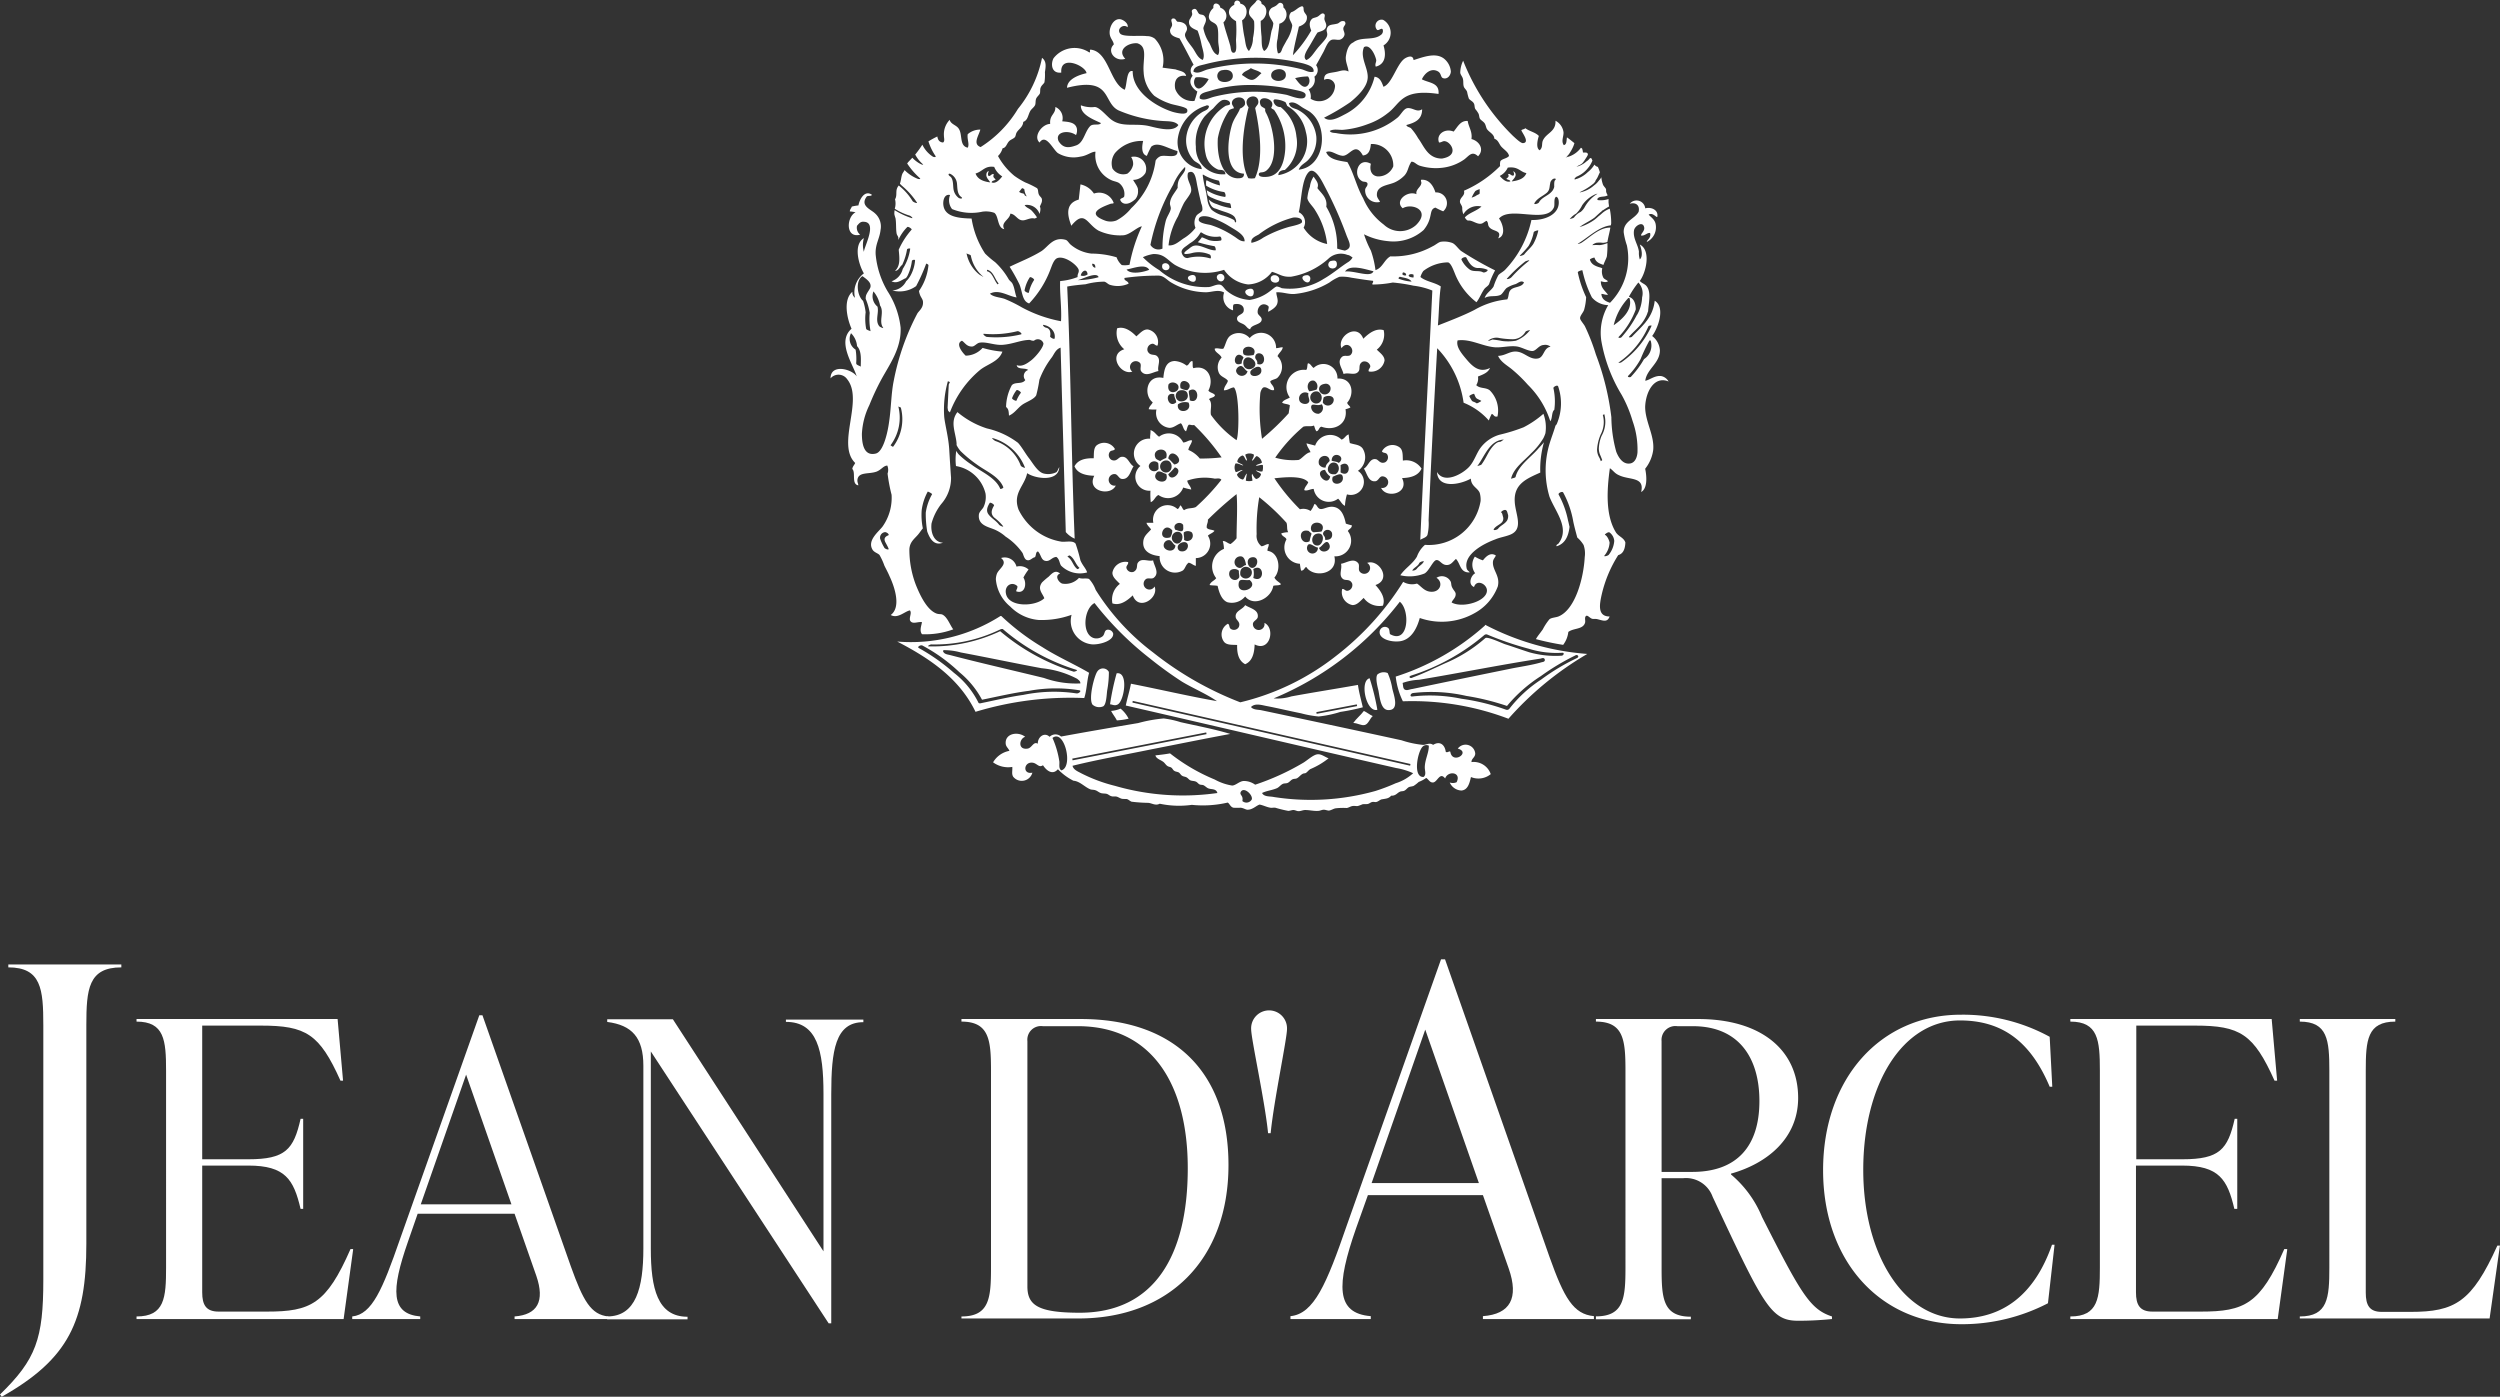 <?xml version="1.0" encoding="UTF-8"?>
<svg xmlns="http://www.w3.org/2000/svg" width="171.94" height="96.064" viewBox="0 0 171.94 96.064">
  <rect x="0" y="0" width="171.94" height="96.064" fill="#333333" stroke="none"/>
  <g id="logo-white" transform="translate(0 -0.035)">
    <g id="Group_1080" data-name="Group 1080" transform="translate(0 0.035)">
      <path id="Path_338" data-name="Path 338" d="M473.141,248.255c-.2.158-.3.552-.552.612-.237.059-.493-.138-.789-.138.217-.316.513-.533.73-.829.217.1.394.256.611.355" transform="translate(-378.728 -199.004)" fill="#fff"></path>
      <path id="Path_339" data-name="Path 339" d="M388.6,247.79a4.676,4.676,0,0,1-.809.118c-.118-.237-.276-.414-.395-.651a2.1,2.1,0,0,0,.651-.158,2.135,2.135,0,0,1,.552.69" transform="translate(-310.978 -198.362)" fill="#fff"></path>
      <path id="Path_340" data-name="Path 340" d="M476.613,238.67c-.769.217-1.243-1.992-.533-2.17a15.88,15.88,0,0,1,.533,2.17" transform="translate(-381.884 -189.853)" fill="#fff"></path>
      <path id="Path_341" data-name="Path 341" d="M387,236.9a16.9,16.9,0,0,1,.454-2.131c.848-.138.513,1.953.059,2.15-.2.1-.335,0-.513-.02" transform="translate(-310.656 -188.461)" fill="#fff"></path>
      <path id="Path_342" data-name="Path 342" d="M480.651,234.481a4.281,4.281,0,0,1,.316,1.065c.118.493.493,1.48-.257,1.48-.513,0-.592-.769-.69-1.322-.059-.256-.237-.888-.079-1.124a.688.688,0,0,1,.71-.1" transform="translate(-385.211 -188.189)" fill="#fff"></path>
      <path id="Path_343" data-name="Path 343" d="M381.616,233.317a6.9,6.9,0,0,1-.118,1.282c-.04.335-.059.967-.276,1.085a.692.692,0,0,1-.73-.118c-.3-.414.138-2.032.335-2.288a.462.462,0,0,1,.789.039" transform="translate(-305.352 -187.103)" fill="#fff"></path>
      <path id="Path_344" data-name="Path 344" d="M377.382,154.806c-.079.138-.256.059-.355.2a.378.378,0,0,0,.138.552c.355.138.454-.2.671-.217.434-.059.513.473.829.651-.217.316-.3.927-.809.868-.2-.02-.276-.316-.473-.335a.4.4,0,1,0,.059.789c-.355.769-2.032.395-1.479-.671-.651-.02-1.164-.178-1.361-.651.217-.414.671-.572,1.322-.552.02-.335-.02-.69.2-.888a.852.852,0,0,1,1.262.256" transform="translate(-300.703 -123.921)" fill="#fff"></path>
      <path id="Path_345" data-name="Path 345" d="M410.714,125.478a1.124,1.124,0,0,0,.316-1.558c-.217-.256-.513-.237-.868-.355a5.366,5.366,0,0,1-.079-.592c-.217.059-.276.3-.493.355a1.1,1.1,0,0,0-1.815.414c-.2-.059-.395-.1-.592-.158.039.256.2.395.276.612-.3.02-.611.473-.828.533a4.4,4.4,0,0,1-1.6-.158,10.7,10.7,0,0,1,1.933-2.131c.256-.079.473.02.73-.079.059.118.079.3.178.395.178-.039.158-.276.335-.316.908.335,1.835-.2,1.657-1.2a1.678,1.678,0,0,0,.335-.118c-.039-.138-.2-.178-.217-.335.533-.612.355-1.716-.671-1.657a.966.966,0,0,0-1.637-.73c-.138-.079-.237-.335-.395-.316-.059.118-.02.355-.118.454a1.194,1.194,0,0,0-1.124,1.894c-.178.118-.434.158-.533.355.138.1.375.079.533.178-.02.2-.059.355-.079.552a17.11,17.11,0,0,1-1.835,1.756,12.746,12.746,0,0,1-.118-3.137c.02-.138.118-.355.217-.395.257-.079.454.256.73.178.02-.3-.276-.414-.256-.612.158-.118.335-.118.473-.217a1.041,1.041,0,0,0,.02-1.5c.079-.217.355-.395.355-.612-.177,0-.276.059-.454.059a1.03,1.03,0,0,0-1.815-.69,1,1,0,0,0-1.341-.158c-.276.217-.3.612-.473.888-.217.039-.414-.079-.592,0,0,.256.375.355.473.612a.958.958,0,0,0-.178,1.065c.138.276.473.316.612.533-.059.237-.256.355-.276.651.3,0,.434-.178.69-.2.375.355.375,3.235.178,3.63a7.344,7.344,0,0,1-1.756-1.736c-.079-.355.138-.789-.138-1.085.118-.118.375-.1.414-.276-.1-.158-.355-.158-.454-.316.414-.789-.02-1.8-1.026-1.539-.1-.079-.02-.375-.079-.493-.217.02-.2.276-.395.316a1.523,1.523,0,0,0-.809-.316c-.611.02-.73.552-.789,1.164-1.184-.256-1.381,1.184-.73,1.677-.079.178-.237.256-.276.473a2.492,2.492,0,0,0,.533.02,1.028,1.028,0,0,0,.888,1.263c.316,0,.493-.217.789-.316.158.138.158.454.355.552.079-.138.079-.355.2-.454.138,0,.217.059.355.02a14.528,14.528,0,0,1,1.894,2.229,12.286,12.286,0,0,1-1.5.079,1.988,1.988,0,0,0-.789-.592c.039-.256.217-.395.257-.651-.217-.059-.375.138-.612.138a1.094,1.094,0,0,0-1.657-.395c-.217-.138-.316-.375-.592-.454.02.217-.039.375-.02.592a1.028,1.028,0,0,0-.671,1.874.961.961,0,0,0,.69,1.7,5.138,5.138,0,0,0,.02.789c.256-.1.3-.395.533-.493a1.109,1.109,0,0,0,1.7-.513,5.642,5.642,0,0,0,.552.138c-.039-.256-.237-.355-.276-.612a3.617,3.617,0,0,1,1.894-.138c.158,0,.355-.059.454.079a14.177,14.177,0,0,1-1.756,1.874c-.256.118-.552.039-.809.217-.118-.079-.138-.256-.256-.335-.059.079-.079.217-.2.256a1,1,0,0,0-1.657.947h-.473c.059.2.217.3.316.454-.217.256-.493.434-.533.809-.079.671.473.967,1.124,1.026a1.059,1.059,0,0,0,1.6.986c.178-.158.178-.375.395-.533.2.039.3.178.493.217v-.533a.994.994,0,0,0,.828-1.539c.138-.138.335-.178.454-.335-.158-.1-.434-.059-.533-.217-.02-.237.1-.335.079-.552a23.675,23.675,0,0,1,1.973-1.756c.079.789,0,2.071,0,3.038a1.967,1.967,0,0,1-.414.395c-.2-.039-.355-.237-.533-.2a2.159,2.159,0,0,1,.079.533,1.3,1.3,0,0,0-.533,2.012c-.118.178-.375.237-.454.473.158.039.375.02.552.059.1.454.276.967.671,1.124a1.185,1.185,0,0,0,1.223-.395c.612.75,1.815.1,1.933-.73.158-.059.414,0,.533-.118-.138-.158-.355-.237-.454-.454.493-.552.316-1.736-.473-1.835-.02-.2.1-.276.079-.473-.217.02-.3.138-.493.158a.909.909,0,0,1-.335-.829,12.888,12.888,0,0,1,.178-2.545,15.207,15.207,0,0,1,1.874,1.756c.079.217,0,.434.118.651a1.7,1.7,0,0,0-.474.079c.039.217.3.237.355.414a1.126,1.126,0,0,0,.927,1.677,2.947,2.947,0,0,0,.079.473c.217,0,.217-.2.355-.256.493.789,2.229.513,1.933-.73a1.078,1.078,0,0,0,.927-1.736c.079-.158.276-.178.276-.395a3.278,3.278,0,0,1-.414-.118c-.118-.572-.316-1.046-.809-1.144-.414-.079-.71.178-.947.138-.217-.039-.237-.355-.414-.335a1.549,1.549,0,0,1-.257.473.9.9,0,0,0-.73-.118,13.611,13.611,0,0,1-1.756-2.131c.73-.079,1.973-.2,2.328.276-.079.2-.237.3-.276.533.158.1.434-.079.651-.079a1.048,1.048,0,0,0,1.677.671c.178.158.256.395.473.493a3.3,3.3,0,0,1,.138-.789.9.9,0,0,0,.75-1.618m-2.683-3.926a.492.492,0,0,1-.533-.454c.02-.355.395-.02.73-.2a.417.417,0,0,1-.2.651m1.026-.986a.4.4,0,0,1-.75.217,1.662,1.662,0,0,1,.059-.355c.237-.158.651-.138.69.138m-.631-1.065a.328.328,0,0,1,.414.355.4.4,0,0,1-.789.059c-.02-.256.138-.375.375-.414m-.651,1.341a.417.417,0,1,1,.2-.809c.414.2.316.888-.2.809m-.059-1.558a.442.442,0,0,1,.158.612,3.615,3.615,0,0,1-.493.118c-.256-.316-.059-.829.335-.73m-.395.868c-.059.178.079.395.059.533-.079.316-.631.217-.69-.059a.42.42,0,0,1,.631-.473m-8.345-.217a1.082,1.082,0,0,1-.454-.138c-.2-.927,1.085-.355.454.138m-1.282-.395c.2-.276.71-.1.69.2,0,.414-.848.533-.69-.2m.395.671c0,.237.118.355.138.552-.552.513-.907-.769-.138-.552m.355-.256c.237-.059.493,0,.552.2.138.414-.256.612-.552.533a.39.39,0,0,1,0-.73m-.1.947a.856.856,0,0,1,.73-.118c.3.69-.868.809-.73.118m.809-.276c.02-.178-.079-.473-.059-.651.73-.454.789.986.059.651m-1.618,3.965a2.042,2.042,0,0,0-.414.217c-.138-.079-.3-.118-.335-.256-.256-.651.986-.789.75.039m-1.2.552a.38.38,0,0,1,.651-.2,2.656,2.656,0,0,1,.02.414.373.373,0,0,1-.671-.217m.533.473c.178-.237.454.039.671.079.276.868-1.124.533-.671-.079m.671-.02a.414.414,0,1,1-.02-.829c.473-.039.552.789.02.829m.138.118a5.136,5.136,0,0,0,.454-.473c.671.178-.237,1.124-.454.473m.414-.671c-.138-.138-.276-.3-.414-.414.158-.907,1.3.256.414.414m.612,4.162c0,.2.039.3-.059.414-.158.059-.316-.059-.473-.079-.276-.395.335-.651.533-.335m-.75.375a.893.893,0,0,1-.138.473c-1.006.3-.474-1.2.138-.473m-.592,1.065a.36.36,0,0,1,.414-.395c.158.039.256.316.395.355-.04.552-.769.395-.809.039m.888-.967c.572-.079.493.809.02.809a.411.411,0,0,1-.02-.809m.335,1.341a.268.268,0,0,1-.256-.316c.02-.178.237-.3.395-.316.473-.059.375.69-.138.631m.178-.789c.02-.2-.039-.316-.02-.513a.474.474,0,0,1,.552,0,.374.374,0,0,1-.533.513m5.307-11.56c-.059.335-.789.434-.75.02,0-.138.335-.335.454-.355.2-.039.335.059.3.335m-1.223-.75c.237-.631,1.2.138.651.493-.316.2-.75.02-.651-.493m.809-.3c.039-.237.276-.276.454-.158.257.178.217.848-.316.671.039-.3-.178-.3-.138-.513m-.118-.1c-.257.039-.552.079-.69-.059-.276-.75,1.085-.631.69.059m-.69.158c-.04.138-.138.217-.118.414-.789.375-.493-1.085.118-.414m-.513.927a.377.377,0,0,1,.316-.335c.2,0,.316.335.473.355a.4.4,0,0,1-.789-.02m.375,12.763c.2.059.257.3.316.592-.217.039-.257.217-.473.2a.4.4,0,1,1,.158-.789m.71,1.065a.416.416,0,0,1-.789.217c-.118-.75.75-.69.789-.217m-1.539,0c.059-.217.454-.276.651-.079-.02.178.04.276.02.454-.237.395-.809.079-.671-.375m.631.809c.039-.414.335-.2.75-.256.71.552-.848,1.144-.75.256m.907-1.815c.552-.1.434.73.02.73-.316-.02-.473-.651-.02-.73m.1,1.42a1.282,1.282,0,0,0,0-.612c.769-.473.829,1.026,0,.612m.631-7.338c-.138.059-.3-.039-.454-.059.1.118.276.138.355.256a.42.42,0,0,1-.335.335c-.138-.079-.2-.237-.276-.355-.059.118.02.335.02.473a.884.884,0,0,1-.454,0,3.684,3.684,0,0,1,.079-.493c-.138.1-.158.316-.276.414a.524.524,0,0,1-.414-.335c.079-.158.237-.217.395-.316-.118-.039-.3.118-.473.138a.625.625,0,0,1-.02-.592c.237-.02.335.1.533.138-.1-.138-.335-.138-.414-.276a.546.546,0,0,1,.355-.414c.178.039.158.3.316.355.02-.079-.1-.276-.118-.414a.578.578,0,0,1,.592,0c0,.2-.1.276-.138.414.118,0,.2-.256.335-.316a.607.607,0,0,1,.355.454c-.118.1-.335.1-.414.217.178,0,.276-.079.474-.059a1.039,1.039,0,0,1-.02.434m3.077,5.168c.118-.375.473.059.73.079a.375.375,0,1,1-.73-.079m1.7-.927c.059.276-.059.513-.473.473.039-.256-.158-.276-.138-.454a.322.322,0,0,1,.611-.02m-.2.75c.256.473-.533.769-.69.276.217-.079.493-.651.69-.276m-.769.118c-.493.039-.513-.71-.079-.809.631-.158.473.769.079.809m-.473-1.243c.059-.552,1.124-.375.73.276-.138.039-.454.039-.533.059-.158-.039-.217-.158-.2-.335m-.158.237c.059.079.158.118.2.2a3.884,3.884,0,0,0-.138.513c-.651.355-.908-.927-.059-.71m2.071-4.675c-.118-.1-.355-.1-.493-.158.02-.73,1.065-.316.493.158m-.138.039a.467.467,0,0,1-.079.73c-.908.138-.513-1.1.079-.73m-.493-.178c-.1.138-.257.217-.276.454a.468.468,0,0,1-.454-.217c-.178-.631.71-.809.73-.237m-.316.612a1.02,1.02,0,0,0,.355.454c-.178.829-1.243-.395-.355-.454m.533.473c.256-.1.631-.335.69.02.1.592-.927.651-.69-.02m.533-.3a4.1,4.1,0,0,0,0-.493c.75-.493.75.967,0,.493" transform="translate(-317.326 -93.094)" fill="#fff"></path>
      <path id="Path_346" data-name="Path 346" d="M434.363,100.708c.276-.079.375.059.355.256-.02.612-1.026-.079-.355-.256" transform="translate(-348.491 -80.83)" fill="#fff"></path>
      <path id="Path_347" data-name="Path 347" d="M454.337,95.99a.228.228,0,0,1,.276.276c-.079.592-.967-.217-.276-.276" transform="translate(-364.5 -77.059)" fill="#fff"></path>
      <path id="Path_348" data-name="Path 348" d="M443.018,96.085c.2-.276.671-.059.552.256-.079.237-.69.178-.552-.256" transform="translate(-355.607 -77.036)" fill="#fff"></path>
      <path id="Path_349" data-name="Path 349" d="M414.349,95.928c.217-.059.316.039.335.158.1.651-.986.039-.335-.158" transform="translate(-332.442 -76.997)" fill="#fff"></path>
      <path id="Path_350" data-name="Path 350" d="M424.41,95.513a.262.262,0,1,1,.178.493c-.3.059-.513-.375-.178-.493" transform="translate(-340.551 -76.661)" fill="#fff"></path>
      <path id="Path_351" data-name="Path 351" d="M405.186,91.894a.288.288,0,0,1,.473.118c.079.414-.651.375-.473-.118" transform="translate(-325.233 -73.712)" fill="#fff"></path>
      <path id="Path_352" data-name="Path 352" d="M463.408,90.882c.158-.02.276.02.276.256,0,.395-.631.375-.592-.02.039-.138.079-.217.316-.237" transform="translate(-371.737 -72.957)" fill="#fff"></path>
      <path id="Path_353" data-name="Path 353" d="M360.764,76.1h0" transform="translate(-289.589 -61.095)" fill="#fff"></path>
      <path id="Path_354" data-name="Path 354" d="M392.04,115.524c-.158.039-.217-.158-.394-.118a.4.4,0,0,0-.3.493c.158.355.454.2.631.335.335.276.02.69.118,1.046-.375.059-.868.434-1.184.02-.118-.158.039-.414-.079-.572a.4.4,0,1,0-.533.592c-.809.276-1.7-1.184-.552-1.539a1.433,1.433,0,0,1-.493-1.44c.434-.138.888.1,1.322.552.256-.217.473-.493.789-.473a.874.874,0,0,1,.671,1.1" transform="translate(-312.422 -91.76)" fill="#fff"></path>
      <path id="Path_355" data-name="Path 355" d="M469.052,117.8c-.059-.158.138-.237.1-.395a.415.415,0,0,0-.513-.276c-.335.178-.158.473-.276.651-.237.355-.69.059-1.046.2-.079-.375-.493-.848-.1-1.184.158-.138.414,0,.572-.118.395-.355-.2-1.065-.612-.473-.335-.789,1.065-1.775,1.5-.651.454-.454.907-.73,1.4-.592a1.313,1.313,0,0,1-.473,1.341c.237.237.533.434.533.75a.933.933,0,0,1-1.085.75" transform="translate(-374.914 -92.256)" fill="#fff"></path>
      <path id="Path_356" data-name="Path 356" d="M476.743,155.571c.079.138.257.059.355.2a.393.393,0,0,1-.138.552c-.355.138-.454-.2-.651-.217-.414-.059-.493.473-.809.651.217.316.3.927.789.868.2-.02.276-.316.454-.335a.4.4,0,1,1-.059.789c.355.769,1.973.395,1.44-.671.631-.02,1.124-.178,1.341-.651a1.248,1.248,0,0,0-1.282-.552c-.02-.335.02-.69-.2-.888a.818.818,0,0,0-1.243.256" transform="translate(-381.698 -124.527)" fill="#fff"></path>
      <path id="Path_357" data-name="Path 357" d="M388.709,195.426c.039.158-.138.237-.118.395a.38.38,0,0,0,.493.276c.335-.178.178-.473.3-.631.257-.355.69-.059,1.046-.158.059.375.454.848.059,1.184-.158.138-.414-.02-.572.118a.4.4,0,1,0,.612.493c.316.789-1.1,1.736-1.5.612-.473.454-.927.71-1.4.552a1.347,1.347,0,0,1,.513-1.341c-.237-.256-.513-.454-.513-.769a.91.91,0,0,1,1.085-.73" transform="translate(-311.122 -156.768)" fill="#fff"></path>
      <path id="Path_358" data-name="Path 358" d="M426.271,212.282c.138.079.059.256.2.355a.378.378,0,0,0,.552-.138c.138-.355-.2-.454-.217-.671-.059-.434.473-.513.651-.828.316.217.927.3.868.809-.02.2-.316.276-.335.473a.4.4,0,1,0,.789-.059c.769.355.395,2.032-.671,1.48-.02.651-.178,1.164-.651,1.361-.414-.217-.572-.671-.552-1.322-.335-.02-.69.02-.888-.2a.841.841,0,0,1,.256-1.263" transform="translate(-341.819 -169.383)" fill="#fff"></path>
      <path id="Path_359" data-name="Path 359" d="M467.469,197.45c.158-.039.217.158.395.118a.4.4,0,0,0,.3-.493c-.158-.355-.454-.178-.631-.316-.335-.256-.039-.69-.138-1.046.375-.059.868-.434,1.184-.039.118.158-.02.414.1.572a.4.4,0,1,0,.513-.592c.809-.3,1.716,1.144.572,1.519.434.473.69.947.513,1.42a1.322,1.322,0,0,1-1.322-.533c-.256.237-.454.493-.769.493a.9.9,0,0,1-.71-1.1" transform="translate(-375.166 -156.938)" fill="#fff"></path>
      <path id="Path_360" data-name="Path 360" d="M341.171,153.919a11.284,11.284,0,0,0-.335-1.164c-.178-.237-.612-.118-.947-.138a3.941,3.941,0,0,1-1.953-.888,4.065,4.065,0,0,1-1.026-1.322c-.414-1.144.414-1.618.592-2.505.572.395,2.17.612,2.209-.414-.079.118-.118.3-.217.355a1.266,1.266,0,0,1-.868.079c-.375-.1-.69-.631-.947-.986-.3-.375-.533-.829-.809-1.124a5.6,5.6,0,0,0-2.13-.986,5.953,5.953,0,0,1-2.032-1.124c-.533.671-.118,1.4-.059,2.15v.118a1.9,1.9,0,0,0,.276.414,8.516,8.516,0,0,0,1.124.927c.612.454,1.519.809,1.815,1.558.02.059-.2.158-.217.1-.316-.769-1.341-1.184-1.973-1.657a5.8,5.8,0,0,1-.868-.69,1.185,1.185,0,0,1-.178-.256,3.711,3.711,0,0,0-.02,1.046,2.515,2.515,0,0,1,2.032,1.894,1.6,1.6,0,0,1-.138.927c-.079.158-.276.3-.316.493-.1.789.69.868,1.144,1.085a2.79,2.79,0,0,1,.69.454,4.2,4.2,0,0,1,1.164,1.124c.059.1.118.454.316.493.217.059.335-.158.533-.2.1-.1.039-.375.217-.395.217.217.2.612.533.651.3.039.414-.256.73-.276.217.158.2.395.316.592a1.835,1.835,0,0,0,1.8.473c-.1-.3-.3-.454-.454-.809m-5.6-2.466c-.2-.276-.513-.434-.71-.69-.217-.256-.1-.552.059-.809.039-.079.335.1.3.178-.178.3-.256.572.02.829a3.26,3.26,0,0,1,.592.572c.1.118-.217-.02-.256-.079m-.256-5.76c-.059-.02-.335-.237-.178-.2a3.386,3.386,0,0,1,2.209,2.032c.02.039-.276-.059-.3-.158a2.814,2.814,0,0,0-1.736-1.677m5.622,8.8c-.3-.237-.335-.651-.671-.848,0,0,.118-.1.158-.079.335.2.395.612.671.848,0,.02-.118.118-.158.079" transform="translate(-266.859 -115.359)" fill="#fff"></path>
      <path id="Path_361" data-name="Path 361" d="M373.5,198.753c-.039-.138-.02-.335-.118-.414a.364.364,0,0,0-.592.316c.02.434.769.671,1.4.592.809-.118,1.184-.947,1.361-1.6a4.588,4.588,0,0,0,3.807-.355,3.481,3.481,0,0,0,1.559-1.815c.178-.71-.355-1.1-.335-1.657,0-.217.158-.335.2-.473-.395-.256-.71.118-.888.335a2.37,2.37,0,0,1-.552-.256.976.976,0,0,0,.02,1.144c-.3.158-.513.769-.079.947.178-.572.907-.2.888.256-.02.73-1.677,1.223-2.427.809.059-.2.3-.316.276-.612-.02-.138-.158-.237-.256-.454-.059-.138-.04-.256-.079-.355a.679.679,0,0,0-.986-.276c.513.316.256,1.065-.473.947-.395-.059-.631-.414-.868-.552a1.2,1.2,0,0,1-.947-.118,19.47,19.47,0,0,1-4.636,5.109,17.014,17.014,0,0,1-6.569,3.176,22.86,22.86,0,0,1-6-3.433,16.066,16.066,0,0,1-3.945-4.3,2.247,2.247,0,0,0-.454-.75c-.2-.079-.533.02-.69-.079a1.266,1.266,0,0,1-1.164.395c-.256-.1-.533-.552-.138-.69-.316-.256-.513-.059-.789.217a5.019,5.019,0,0,0-.454.394c-.335.454.02.73.158,1.085-.592.592-2.486.651-2.643-.335-.1-.533.414-.848.789-.493.02.178-.079.217-.079.355.612.217.75-.552.493-.947a3.8,3.8,0,0,1,.355-.552.884.884,0,0,0-.829-.2.836.836,0,0,0-1.065-.592c.493.395-.118.71-.276,1.065a1.166,1.166,0,0,0-.079.395,2.715,2.715,0,0,0,.986,1.874,3.094,3.094,0,0,0,1.953.927,6.024,6.024,0,0,0,2.269-.355,1.612,1.612,0,0,0,1.4,2.032c.513.039,1.519-.237,1.46-.75a.371.371,0,0,0-.395-.256c-.237.039-.158.3-.335.454a.68.68,0,0,1-.611.118c-.848-.276-.671-2.032.059-2.407a21.734,21.734,0,0,0,3.807,3.807,26.343,26.343,0,0,0,2.209,1.6c.789.473,1.657.828,2.407,1.341-2.012-.355-3.926-.809-5.918-1.2-.1.533-.256,1.006-.355,1.5,6.174,1.42,12.467,2.9,18.6,4.3a4.683,4.683,0,0,1,1.164.355,3.158,3.158,0,0,1-1.2.69,12.927,12.927,0,0,1-1.4.533,16.435,16.435,0,0,1-6.983.414c-.276-.059-.671,0-.809-.276.316-.158.651-.178.986-.316.177-.059.276-.237.454-.316.1-.039.217-.02.316-.059.138-.059.217-.2.355-.256.1-.039.2-.02.276-.059.138-.059.256-.237.414-.316.079-.039.158-.02.217-.059.118-.079.2-.217.335-.276a5.284,5.284,0,0,0,1.223-.73c-.237-.079-.493-.3-.75-.276-.3.02-.73.434-1.006.592a16.981,16.981,0,0,1-3.294,1.5,1.343,1.343,0,0,0-.789-.256c-.3.02-.533.3-.789.316a3.641,3.641,0,0,1-1.2-.414,12.891,12.891,0,0,1-3.077-1.8c-.316.059-.671.1-1.006.138.059.237.355.3.552.454.1.079.177.217.276.276.079.059.2.059.276.118s.118.178.2.217c.079.059.217.059.316.118.079.059.138.178.217.217.079.059.217.059.316.118s.158.158.256.2.256.039.355.079c.118.039.178.158.276.2.079.039.2.02.276.059.118.059.217.178.335.217.2.079.533,0,.612.316a16.815,16.815,0,0,1-7.043-.493,10.773,10.773,0,0,1-2.328-.868c-.217-.118-.533-.237-.592-.513,1.756-.434,3.571-.75,5.386-1.124,1.815-.355,3.65-.73,5.464-1.065-1.1-.335-2.269-.552-3.413-.809a6.509,6.509,0,0,0-1.164-.256,9.7,9.7,0,0,0-1.756.316c-1.775.3-3.59.612-5.306.927a.578.578,0,0,0-.789.02c-.355-.355-.829.02-.809.473-.3-.178-.395.276-.691.335-.71.118-.592-.69-.177-.809-.493-.395-1.4-.237-1.341.473.02.217.178.3.256.493a1.643,1.643,0,0,0-1.124.789,1.757,1.757,0,0,0,1.322.316c.02.276-.059.473.059.671a.755.755,0,0,0,1.322-.276c-.651.138-.612-.671-.079-.69.394-.02.493.395.809.178.2.316.631.73,1.026.276a3.941,3.941,0,0,0,1.065.789c.454.039.769.434,1.164.592.1.039.217.02.335.059.138.039.257.158.395.2s.3.02.414.059.2.138.316.158c.1.039.2,0,.316.02.138.02.276.138.414.158.118.02.237,0,.335.02.118.039.2.138.316.178a10.786,10.786,0,0,0,1.144.079c.257.02.493.217.789.059a6.352,6.352,0,0,0,2.209.079,7.5,7.5,0,0,0,2.466-.158c.138.079.178.3.395.355a4.076,4.076,0,0,0,.493,0c.2.02.355.138.473.138.355,0,.592-.276.829-.355.237.039.493.178.75.217.1.02.217-.02.335,0a8.275,8.275,0,0,0,.888.217c.118,0,.237-.059.355-.059s.237.079.355.079c.158,0,.3-.079.454-.079.3,0,.592.079.888.059.138,0,.256-.079.394-.079.118,0,.237.059.355.059.158-.02.316-.138.473-.158a4.7,4.7,0,0,1,.75-.02c.138-.02.256-.118.414-.138.118-.02.237.02.355,0a3.275,3.275,0,0,0,.316-.118c.118-.02.256,0,.355-.02.118-.02.2-.118.316-.138.1-.02.2.02.276,0,.118-.02.237-.138.355-.178.355-.059.493-.059.671-.256.316.02.414-.2.612-.276.079-.039.2-.02.276-.059.138-.059.217-.2.335-.256.1-.039.217-.039.316-.079a2.442,2.442,0,0,0,.355-.276,2.125,2.125,0,0,0,.513-.276c.178.118.237.316.454.316.316,0,.473-.769.848-.276.178-.552,1.144-.454.789.256a.645.645,0,0,1-.474.02.918.918,0,0,0,.809.552c.434-.039.552-.493.651-.927a1.342,1.342,0,0,0,1.361-.2,1.237,1.237,0,0,0-1.322-.829c-.02-.237.256-.316.256-.592a.667.667,0,0,0-1.2-.335c.927.256-.375,1.124-.513.217-.079-.079-.2.1-.316,0-.059-.473-.395-.769-.868-.473-.237-.178-.473,0-.69,0a6.661,6.661,0,0,1-1.48-.316c-3.255-.71-6.49-1.4-9.666-2.071-.217-.039-.533-.02-.69-.217.3-.3.769-.118,1.124-.059.809.158,1.539.335,2.328.493a7.066,7.066,0,0,0,1.2.217,7.493,7.493,0,0,0,1.5-.316,14.2,14.2,0,0,0,1.539-.316c-.118-.513-.256-.986-.335-1.539-1.558.276-3.077.513-4.577.789a3.249,3.249,0,0,1-1.223.138,21.232,21.232,0,0,0,8.68-6.648c.73.592.612,2.959-.671,2.229m-22.607,9.37c-.2-.118-.118-.414-.138-.612a6.231,6.231,0,0,0-.473-1.618c.809-.651,1.46,1.992.612,2.229m.75-.809,9.213-1.8.02.118-9.213,1.8Zm12.349,2.8a.418.418,0,0,1-.651.118c.079-.395-.2-.395-.118-.612.2-.414.848.178.769.493m11.757-3.63a.365.365,0,0,1,.414-.059c.02.473-.276.967-.276,1.5,0,.217.118.493-.079.651-.769.059-.414-1.775-.059-2.091m-.848,1.2-.02.118-19.1-4.34.02-.118Zm-3.689-4.1.02.118-2.782.533-.02-.118Z" transform="translate(-277.905 -155.144)" fill="#fff"></path>
      <path id="Path_362" data-name="Path 362" d="M322.8,216.95a16.279,16.279,0,0,1-2.841-2.15H319.9a11.452,11.452,0,0,1-7.1,1.756c2.249,1.164,4.281,2.545,5.386,4.833a22.427,22.427,0,0,1,7.477-.947c.178-.513.178-1.184.335-1.736-1.046-.612-2.17-1.1-3.2-1.756m2.6,2.486a6.547,6.547,0,0,1-2.505-.375c-2.347-.572-4.517-1.065-6.47-1.578-.158-.039-.414-.059-.473-.276.02,0,.02-.059.039-.059a4.32,4.32,0,0,1,1.184.158c1.894.355,3.748.75,5.563,1.085a6.586,6.586,0,0,1,2.446.73c.079.079.217.138.217.316m-10.258-2.683a10.3,10.3,0,0,0,4.735-1.026c.039-.02.158-.059.2-.02a14.213,14.213,0,0,0,5.07,2.8c.1.039-.158.138-.217.118a14.565,14.565,0,0,1-5.05-2.782,10.964,10.964,0,0,1-4.912,1.046c-.138-.02.118-.138.177-.138m10,3.373a10.433,10.433,0,0,0-3.669.1c-.986.138-1.953.375-2.92.572-.059.02-.158.02-.178-.059a5.945,5.945,0,0,0-1.677-2.032,13.592,13.592,0,0,0-2.407-1.7c-.158-.079.118-.237.237-.178a11.587,11.587,0,0,1,2.545,1.835,6.261,6.261,0,0,1,1.558,1.894c1.085-.217,2.131-.473,3.235-.612a10.145,10.145,0,0,1,3.452-.039c.2.039-.039.237-.178.217" transform="translate(-251.094 -172.433)" fill="#fff"></path>
      <path id="Path_363" data-name="Path 363" d="M492.814,217.9c0-.059-.079,0-.079.02a16.9,16.9,0,0,1-6.135,3.511,5.194,5.194,0,0,0,.493,1.7,18.592,18.592,0,0,1,7.259,1.2,22.062,22.062,0,0,1,5.425-4.458,18.05,18.05,0,0,1-6.964-1.973m-5.188,3.472a14.566,14.566,0,0,0,5.05-2.782.22.22,0,0,1,.2-.059,21.554,21.554,0,0,0,2.88.986,6.4,6.4,0,0,0,2.288.276c.178-.02.118.178-.02.2a6.626,6.626,0,0,1-2.249-.237c-.552-.178-1.1-.375-1.657-.552-.237-.079-1.223-.552-1.361-.414a10.149,10.149,0,0,1-2.782,1.736c-.73.335-1.46.69-2.209.967-.158.1-.316-.039-.138-.118m-.454.907c-.079-.1-.059-.237-.1-.414a3.9,3.9,0,0,1,1.124-.217c2.742-.454,5.681-1.046,8.384-1.46.059-.02.256-.1.276.1,0,.138-.177.138-.237.158-.671.2-1.539.316-2.19.454-2.525.513-4.518.927-6.687,1.381-.2.02-.414.158-.572,0m11.9-2.13a14.846,14.846,0,0,0-2.466,1.48,8.873,8.873,0,0,0-2.19,2.012.208.208,0,0,1-.237.059,15.049,15.049,0,0,0-3.058-.75,10.659,10.659,0,0,0-3.354-.158c-.237.039-.158-.217.039-.237a10.815,10.815,0,0,1,3.649.2,17.1,17.1,0,0,1,2.8.69,10.057,10.057,0,0,1,2.328-2.052,16.006,16.006,0,0,1,2.367-1.42c.138-.1.316.079.118.178" transform="translate(-390.608 -174.898)" fill="#fff"></path>
      <path id="Path_364" data-name="Path 364" d="M498.083,146.253c-.138.178-.3.335-.454.513-.513.572-1.322,1.124-1.5,1.874-.02.079-.3.1-.316.138.177-.75.888-1.223,1.381-1.756a4.807,4.807,0,0,0,.848-1.046,2.409,2.409,0,0,0,.138-.335,2.639,2.639,0,0,0-.138-1.341,6.652,6.652,0,0,1-1.361.927,11.858,11.858,0,0,1-1.657.513,2.5,2.5,0,0,0-1.282.868c-.316.414-.434.927-.809,1.341-.454.493-1.716,1.2-2.209.355.059,1.2,1.637.848,2.328.454.02.533.473.631.612.986a1.7,1.7,0,0,1,.059.552,3.606,3.606,0,0,1-3.827,3.018,1.917,1.917,0,0,0-.552.809c-.3.513-.809.789-1.144,1.282a2.755,2.755,0,0,0,1.657-.118c.316-.158.592-.907.829-.927.256-.02.375.395.789.335.237-.039.335-.217.552-.414.316.316.276.967.947.927-.04-.079-.2-.138-.217-.316-.138-.71.612-1.262,1.085-1.539a5.835,5.835,0,0,1,.888-.414c.316-.138.651-.178,1.006-.316.986-.375.375-1.42.335-2.269-.079-1.243.848-1.6,1.756-2.012a6.761,6.761,0,0,1,.256-2.091m-8.266,8.206c-.1.217-.335.3-.474.493a.354.354,0,0,1-.177.118s-.158.04-.138,0c.118-.2.375-.276.473-.493.02-.059.138-.1.178-.118.02,0,.158-.039.138,0m3.985-6.687c-.059.079-.276.1-.316.138.493-.631.848-1.815,1.854-1.835-.059,0-.2.158-.3.158-.276,0-.572.414-.71.631-.177.3-.316.612-.533.907m1.736,3.886c-.158.237-.454.335-.611.552-.059.079-.395.158-.276,0,.138-.2.395-.276.552-.454a.406.406,0,0,0,.059-.395c-.02-.059-.039-.217-.1-.256-.1-.039.177-.237.3-.178.1.039.118.237.158.335a.648.648,0,0,1-.079.395" transform="translate(-391.893 -115.841)" fill="#fff"></path>
      <path id="Path_365" data-name="Path 365" d="M347.242,26.3a.753.753,0,0,0-.493-.395c-.454-.079-.829.276-1.124.316.1-.809,1.006-1.2,1.006-2.091a1.341,1.341,0,0,0-.533-.986c.375-.493.947-1.953.177-2.426a2.735,2.735,0,0,1-.552,1.381.019.019,0,0,1-.02.02,1.383,1.383,0,0,1-.158.2c-.256.3-.552.572-.829.868-.04.059-.276.079-.2,0,.256-.3.572-.552.829-.868a2.831,2.831,0,0,0,.375-.612c.039-.079.059-.178.1-.256.039-.592.217-1.282-.079-1.7-.138-.2-.335-.217-.493-.395.414-.533.809-2.091,0-2.505.1.256.256.809,0,1.026a1.523,1.523,0,0,1-.059-.533c-.059-.493-.434-.927-.335-1.48.059-.3.592-.631.69-.217.079.276-.256.473-.2.592.276.02.414-.217.612-.178.1.355-.276.513-.217.612a1.128,1.128,0,0,0,.592-1.263c-.079-.3-.316-.434-.473-.612.276-.178.533.217.592.158.1-.454-.375-.71-.828-.592a.6.6,0,0,0-1.065-.316c.414-.118.71.1.612.552-.256.493-1.065.651-1.026,1.42a4.858,4.858,0,0,0,.217.888A4.349,4.349,0,0,1,343.2,20.86c-.3-.1-.572-.237-.592-.612.158,0,.256.079.454.059-.2-.276-.493-.454-.493-.927.178.039.335.1.493,0-.118-.118-.276-.138-.335-.276a.941.941,0,0,1-.059-.612.706.706,0,0,0-.217-.079c-.3-.1-.533-.2-.631-.513-.02-.059.3-.178.316-.138.1.316.335.395.612.493.079-.237.2-.434.237-.592a6.687,6.687,0,0,0,.039-.907c-.02,0-.039.02-.059.02a1.852,1.852,0,0,1-.473.118,4.113,4.113,0,0,0-.493,0c-.059.02.039-.039.039-.059a1.055,1.055,0,0,1,.217-.1,1.746,1.746,0,0,1,.454,0,1.084,1.084,0,0,0,.316-.059.251.251,0,0,1,.02-.118c.04-.256.138-.592.178-.868-.75-.02-1.381.651-1.992,1.046-.059.039-.375.138-.178.02.671-.414,1.4-1.144,2.209-1.223,0-.039.02-.1.02-.138a4.961,4.961,0,0,0-.1-1.006,1.661,1.661,0,0,0-.513.3,2.949,2.949,0,0,1-.256.217,3.43,3.43,0,0,1-.3.256,3.7,3.7,0,0,1-.829.434c-.02,0-.217.079-.158.039.316-.237.69-.395,1.006-.631.178-.158.335-.316.513-.454-.02,0-.02-.02.079-.059a4.724,4.724,0,0,1,.414-.256c-.02-.079-.02-.158-.039-.256v-.256a1.625,1.625,0,0,1-.69.079c-.079,0-.1-.059-.059-.118a.32.32,0,0,1,.178-.1c.158-.039.375-.02.513-.118a1.063,1.063,0,0,1-.1-.217c-.02-.079,0-.158-.02-.217-.059-.118-.178-.2-.217-.335a2.022,2.022,0,0,1-.1-.473.875.875,0,0,1-.158.217,1.516,1.516,0,0,1-.355.355,2.025,2.025,0,0,1-.967.473c-.02,0,.039-.039.039-.039a4.118,4.118,0,0,0,.927-.592,1.087,1.087,0,0,0,.118-.158v-.039a1.324,1.324,0,0,0,.138-.217c.059-.118.1-.237.158-.335a2.878,2.878,0,0,0-.138-.375.393.393,0,0,1-.237-.158,1.886,1.886,0,0,1-.454.513,2.029,2.029,0,0,1-.769.473h-.02c-.02,0-.02,0-.039.02-.2.059-.02-.138.059-.178a1.93,1.93,0,0,0,.809-.631l.02-.02a2.063,2.063,0,0,0,.256-.454c-.02-.039-.039-.1-.059-.138a.093.093,0,0,0-.118-.02.84.84,0,0,1-.237.217l-.02.02a1.653,1.653,0,0,1-.69.355c.039,0,.158-.1.217-.118a.815.815,0,0,0,.217-.138,2.682,2.682,0,0,0,.237-.335,1.475,1.475,0,0,0,.138-.237v-.039a.073.073,0,0,0-.02-.059c-.039-.079-.178-.059-.316-.059a1.136,1.136,0,0,0-.059-.276c-.02-.02-.059-.039-.079-.059a1.69,1.69,0,0,1-1.065.671c.02,0,.158-.1.217-.118-.2.079-.059,0-.02-.059a.832.832,0,0,0,.1-.138,3.179,3.179,0,0,0,.2-.355,1.8,1.8,0,0,0,.118-.316c-.178-.138-.335-.276-.513-.395-.039.2,0,.493-.217.533-.2-.276,0-.592-.02-.888a1.043,1.043,0,0,0-.552-.789c.039.769-.631.829-.868,1.361-.1.237.02.454-.217.671-.3-.158-.118-.809-.059-.986-.237-.256-.651-.316-.927-.533-.079.079-.217.079-.276.138.02.138.612.848.118.888-.158.02-.533-.355-.69-.493A14.823,14.823,0,0,1,333.1,4.211a1.968,1.968,0,0,0-.2.829c.02.138.138.256.178.395.059.217,0,.395.079.592.059.118.177.2.217.335a3.057,3.057,0,0,0,.118.454c.079.118.256.178.335.316.079.118.039.3.118.414a1.788,1.788,0,0,1,.217.316c.04.1.04.217.079.316.059.118.237.2.335.335.079.118.1.3.158.395.158.237.493.335.513.671.257.079.316.335.454.513.2.237.513.395.552.671-.138.178-.454.178-.592.355a.9.9,0,0,0-.02.335,7.934,7.934,0,0,1-2.486,1.7c.1.355-.276.434-.276.75,0,.158.177.276.158.473a1.073,1.073,0,0,0,.079.395,1.134,1.134,0,0,1,1.243-.533c-.335.316-.829.414-1.144.75.079.138.158.217.237.217.256-.039.572.256.868.217.158-.02.2-.118.395-.2.158.178.039.276.2.454.256.3.888.178.592.75.572-.178.316-1.026.059-1.361.769-.888,3.235.375,3.768-.75.1-.2-.039-.612.158-.75.138.039.158.178.178.276.1.907-.907,1.361-1.874,1.322a7.089,7.089,0,0,1-1.815,3.432c-.138.138-.316.217-.454.355a4.743,4.743,0,0,0-.335.789c-.158.276-.513.454-.612.789.355-.2.71-.059,1.065-.2.158-.059.3-.375.454-.493a2.243,2.243,0,0,1,.592-.256c.178-.059.394-.3.592-.118-.158.375-.73.256-.947.552-.138.178-.079.375-.2.612a5.592,5.592,0,0,0-2.269.73c-.769.395-1.756.769-2.505,1.065.079-.868.079-1.854.2-2.683-.395-.276-1.026-.335-1.4-.651a1.342,1.342,0,0,1,.2-.414,2.842,2.842,0,0,1,1.7-.592c.2.059.355.493.454.73a4.621,4.621,0,0,0,1.5,2.012c.217-.276.335-.631.552-.927.1-.118.237-.178.316-.316a5.744,5.744,0,0,1,.414-.947,23.175,23.175,0,0,1-2.348-1.341c-.217-.178-.395-.473-.612-.552a1.631,1.631,0,0,0-.75-.079c-.177.02-.375.217-.592.316a5.583,5.583,0,0,1-2.9.69c-.434.237-.533.789-1.026.947a6.379,6.379,0,0,0-.316-1.341,6.835,6.835,0,0,1-.473-1.124,4.613,4.613,0,0,0,1.657.473,3.117,3.117,0,0,0,2.446-.769c.69-.848.316-1.4.809-1.539a4.432,4.432,0,0,0,.533.256.739.739,0,0,0-.533-1.3c-.118-.375-.394-.927-.986-.868-.039.118.059.158,0,.3-.059.217-.395.395-.316.69-.631-.276-1.539.473-.947.967.612-.375,1.973.118.907,1.164a1.638,1.638,0,0,1-2.209-.039,4.371,4.371,0,0,1-1.42-1.815c-.454-.789-.651-1.756-1.085-2.486-.612-.1-1.263-.178-1.46-.69.355-.158.69.217,1.125.256.493.039.868-1.006,1.4-.02.414-.039.513-.375.552-.789a1.47,1.47,0,0,1,1.539,1.539,1.11,1.11,0,0,1-1.085.69c-.454-.059-.552-.493-.454-.868-.907-.513-1.282.848-.592,1.2.1.059.276,0,.355.138.039.217-.138.256-.158.454a.817.817,0,0,0,1.026.829c-.1-.2-.237-.3-.217-.533.02-.592.789-.612,1.223-.809a2.2,2.2,0,0,0,.69-.493c.256-.316.2-.513.454-.927.217-.02.335.2.592.276a3.764,3.764,0,0,0,1.539.138A3.288,3.288,0,0,0,333.177,11c.335-.256.533-.612.947-.217.454-.454.1-1.046-.454-1.184.079-.513-.2-.829-.256-1.243-.493-.039-.69.395-.967.73-.612-.256-1.223.2-1.006.75.2,0,.256-.138.454-.079.395.1.947.986-.256,1.184-.986,0-1.243-.888-1.637-1.4a3.88,3.88,0,0,0-.493-.69c-.1-.079-.276-.079-.316-.217.572-.158,1.085-.355,1.085-1.085-.355.237-.612-.1-.986-.079-.3.02-.473.493-.75.69A5.133,5.133,0,0,1,324.418,9.2c-.158-.039-.395,0-.493-.158.256-.158.631-.059.927-.079a6.291,6.291,0,0,0,1.7-.395,4.552,4.552,0,0,0,1.361-.75c.888-.651.908-1.7,3.492-1.322.079-.789-.671-.75-1.144-1.006.178-.395.631-.829,1.124-.533.217.138.158.395.335.454.3.1.533-.2.533-.473a1.27,1.27,0,0,0-.493-.888c-.572-.414-1.381-.1-2.071.118-.039-.434-.533-.178-.671-.059-.513.434-.829,1.7-1.4,1.894-.118-.316-.237-.651-.612-.69a3.9,3.9,0,0,1-2.071,2.6c-.414.217-1.006.552-1.4.217a15.323,15.323,0,0,0,1.8-1.065c.454-.375,1.164-1.006,1.2-1.677.04-.69-.552-1.4-.256-2.111.355-.217.71.375.829.829.059.178-.1.3-.02.513.71-.178.71-.888.533-1.46a1.018,1.018,0,0,0-.02-1.756.418.418,0,0,0-.434.671c.1.118.316-.158.395-.02a.328.328,0,0,1-.138.395c-.513.395-1.361.079-1.894.513-.237.1-.414.395-.493.927-.059.375.158.75.178,1.065-.3-.158-.533-.039-.829.02-.493.1-.868.059-.848.552a.515.515,0,0,1,.75.414,1.093,1.093,0,0,1-1.677.888.92.92,0,0,0-.138-.651.716.716,0,0,0,.395-.868.561.561,0,0,0,.118-.789c.178-.316.316-.572.513-.927.158-.316.316-.769.592-.829.178-.039.375.039.533,0a.454.454,0,0,0,.316-.335c.02-.178-.1-.3-.079-.454.02-.178.256-.276.079-.473-.276-.079-.335.118-.493.158-.355.1-.651.02-.73.395-.04.138.079.256.02.454-.059.237-.493.631-.671.868-.256.316-.434.651-.75.789-.316-.217.1-.75.276-1.065.2-.335.355-.631.493-.829.256-.1.533-.138.592-.414.04-.178-.079-.316-.118-.493-.02-.158.1-.316-.059-.395-.138-.059-.256.118-.394.2s-.3.079-.395.158c-.237.217-.177.513-.059.809a9.031,9.031,0,0,1-1.263,1.7c.1-.71.276-1.322.414-1.973.316-.118.572-.3.552-.651,0-.158-.138-.237-.2-.395s.02-.316-.138-.355c-.3.079-.454.335-.75.414-.316.395.059.651.079.927a2.524,2.524,0,0,1-.395,1.026c-.079.158-.178.316-.256.473-.079.138-.1.434-.335.395a1.914,1.914,0,0,1-.02-1.006c.039-.355.1-.71.118-1.026a.654.654,0,0,0,.276-1.124c.02-.217-.079-.3-.217-.316-.118,0-.178.138-.316.217-.118.079-.256.1-.335.2-.355.395.138.75.178,1.006a1.772,1.772,0,0,1-.118.493c-.118.513-.138,1.2-.513,1.4-.2-.217-.158-.612-.178-.986a10.29,10.29,0,0,1-.059-1.085c.434-.2.572-.967.059-1.164.02-.2-.217-.355-.355-.217-.1.2-.395.355-.473.592-.158.473.217.533.316.829a3.943,3.943,0,0,1-.079,1.144,1.532,1.532,0,0,1-.276.888c-.237-.217-.237-.631-.316-.986-.079-.375-.118-.769-.158-1.124.414-.237.454-1.046-.118-1.144-.02-.3-.473-.3-.414.079a.655.655,0,0,0-.335.316c-.138.395.178.651.454.809a8.435,8.435,0,0,1,0,1.223c-.02.256.118.967-.178.947-.178,0-.178-.316-.217-.473-.158-.572-.355-1.1-.473-1.618a.585.585,0,0,0-.217-1.006c-.02-.316-.533-.454-.473.02a.876.876,0,0,0-.316.592c.02.395.375.355.533.592.158.217.1.829.118,1.164.02.3.138.651-.02.888-.355-.118-.434-.533-.592-.829a2.941,2.941,0,0,1-.414-1.006c.02-.276.355-.552.059-.868-.1-.1-.276-.059-.355-.138-.138-.118-.158-.473-.454-.276-.1.1,0,.2-.02.335-.059.217-.237.316-.217.552.02.316.3.414.592.552a5.892,5.892,0,0,1,.276.986c.079.335.237.75.079,1.026-.335-.118-.473-.493-.671-.789-.178-.256-.552-.671-.552-.927,0-.178.158-.276.138-.454-.02-.316-.316-.454-.651-.454-.118-.059-.118-.276-.355-.217-.158.1,0,.256-.02.454-.02.138-.158.256-.138.395.02.316.316.414.651.513.335.592.651,1.223.967,1.815a.5.5,0,0,0-.059.75c-.395.473.02.907.316,1.085a6.246,6.246,0,0,1-.2.651,1.267,1.267,0,0,1-1.322-.829c-.118-.651.217-.986.75-.888-.059-.316-.414-.335-.73-.454l-.888-.118a2.181,2.181,0,0,0-.533-1.992.882.882,0,0,0-.552-.178c-.473-.059-1.637.079-1.835-.178-.256-.316.217-.69.513-.434.079-.256-.3-.533-.533-.552-.454-.039-.769.592-.69,1.065.059.3.237.414.276.671-.513.493.118,1.223.789.986-.612-.631.237-1.124.829-1.065.75.237.355,1.124.434,1.992a2.4,2.4,0,0,0,.73,1.618,4.129,4.129,0,0,0,1.065.533c.237.1,1.144.217,1.2.414.059.237-.118.3-.414.276a3.406,3.406,0,0,1-.592-.118c-1.124-.355-2.762-1.381-2.742-2.8-.454-.118-.375.947-.552,1.282-1.026-.454-1.085-2.624-2.348-2.762-.1.02.02.158-.079.2a1.826,1.826,0,0,0-2.466.395c-.2.375-.158,1.065.533.986-.1-1.263,1.677-.473,1.736.039-.513.118-1.322.395-1.341,1.006,3.137-.809,2.426,1.026,3.551,1.558a9.272,9.272,0,0,0,3.1.73c.335.02.789,0,1.006.276-.335.513-1.4.217-1.973.079-.967-.237-1.835.1-2.584-.414-.335-.217-.848-.907-1.2-.907a2.025,2.025,0,0,1-.947-.118c-.039.671.947,1.006,1.381,1.223-.118.2-.552,0-.75.217-.375.395-.434,1.144-.967,1.322-.454.158-.868.237-1.2-.3-.276-.651.69-.789,1.2-.414a.732.732,0,0,0,.059-.454c-.1-.434-.592-.454-1.006-.493a.83.83,0,0,0-.473-.986c.02.513-.414.533-.355,1.164-.592.02-1.184.888-.73,1.282.434-.651.927.493,1.263.73a2.121,2.121,0,0,0,1.558.237c.454-.059.769-.355,1.026-.335a1.872,1.872,0,0,0,1.085,1.953c.158.079.375.1.533.2a.949.949,0,0,1,.355.927c-.059.118-.237.1-.276.217.059.237.434.513,1.046-.039a.827.827,0,0,0,.178-.612c.02-.217-.237-.513-.335-.71a1.006,1.006,0,0,0,.848-.473.835.835,0,0,0-.986-1.1.834.834,0,0,1,.138.533,1.013,1.013,0,0,1-.395.612.888.888,0,0,1-1.026-.355,1.2,1.2,0,0,1,.178-1.065,2.422,2.422,0,0,1,1.933-.829c-.1.414-.118.927.256,1.026a5.92,5.92,0,0,1,.3-.631c.454-.375,1.065.1,1.8.3.059.572-.789.237-1.164.355a.707.707,0,0,0-.335.3,5.486,5.486,0,0,1-1.677,3.275h0a3.2,3.2,0,0,1-1.026.848,1.147,1.147,0,0,1-.73.02c-1.361-.493-.375-.907.316-1.164.118-.039.158,0,.237-.059a1.062,1.062,0,0,0-1.361-.651,1.471,1.471,0,0,0-.927-.631l-.118,1.046c-1.144.316-.611,1.48-.513,1.8.927-1.144,1.065-.118,1.874.335a3.5,3.5,0,0,0,1.736.316c.454-.059.927-.572,1.243-.612a11.232,11.232,0,0,0-.848,2.643,1.57,1.57,0,0,1-.533.02,1.268,1.268,0,0,1-.355-.533,6.151,6.151,0,0,0-1.736-.256,2.694,2.694,0,0,1-1.42-.612c-.138-.118-.217-.3-.355-.335-.868-.237-1.2.493-1.677.789-.71.434-1.44.71-2.17,1.065a11.79,11.79,0,0,1,.671,1.2c.217.513.178,1.164.671,1.322a6.917,6.917,0,0,0,1.46-2.328c.118-.3.237-.69.473-.789.533-.2,1.44.533,1.479.829.02.2-.1.237-.079.473a4.313,4.313,0,0,1-1.2.276c-.039.848.118,1.894.059,2.762a9.177,9.177,0,0,1-2.683-.947,9.754,9.754,0,0,0-1.2-.592c-.355-.118-.769-.118-1.006-.355.612-.335,1.263.178,1.835.256-.118-.316-.138-.651-.276-.927-.059-.138-.217-.217-.276-.335a5.016,5.016,0,0,0-.927-1.164,6.443,6.443,0,0,1-.69-.592,6.081,6.081,0,0,1-.927-2.407c-.848-.02-1.8-.1-1.933-.868-.059-.316.039-.848.454-.75a.967.967,0,0,0,.138.967,3.5,3.5,0,0,0,2.091.178,1.741,1.741,0,0,1,.809.079c.316.217.2,1.046.691,1.124-.276-.473.375-.651.414-1.065.335.02.473.414.789.454.256.039.473-.158.809-.138.059.059.237-.059.237-.059a3.092,3.092,0,0,0-.395-.493c-.158-.138-.355-.178-.454-.355a.914.914,0,0,1,1.026.612s.118-.375.02-.493c.059-.2.178-.3.138-.533-.02-.118-.158-.178-.217-.335s-.02-.316-.118-.414a6.223,6.223,0,0,0-.809-.395,5.389,5.389,0,0,1-.75-.454,4.665,4.665,0,0,1-1.124-1.361,1.2,1.2,0,0,0,.316-.533c.256-.039.276-.316.454-.493.118-.118.3-.158.395-.276.059-.079.059-.217.118-.316.138-.237.434-.375.454-.73.316-.118.316-.434.473-.73.079-.158.256-.256.335-.414.059-.118.02-.3.079-.454.059-.138.2-.237.256-.355.039-.118,0-.3.059-.414.059-.158.2-.237.256-.355A3.393,3.393,0,0,0,304.336,5c.059-.395.118-.75-.2-.986a8.071,8.071,0,0,1-1.657,3.511,7.951,7.951,0,0,1-2.565,2.624c-.572-.2-.118-.809-.02-1.2a1.284,1.284,0,0,0-.868.316c-.059.335.138.69,0,.927-.572-.118-.355-.848-.592-1.263-.158-.3-.552-.316-.651-.651a1.431,1.431,0,0,0-.394,1.085c0,.178.079.375-.059.473-.256-.02-.355-.178-.394-.414a6.048,6.048,0,0,0-.612.335,3.782,3.782,0,0,0,.473.986c.1.138-.118.1-.178.059a2,2,0,0,1-.71-.809.019.019,0,0,0-.02.02,6.672,6.672,0,0,1-.395.552c-.02.039-.059.059-.079.1a2.264,2.264,0,0,0,.513.651c.1.079-.059.039-.1.02a2.061,2.061,0,0,1-.612-.454c-.118.138-.256.256-.355.395a5,5,0,0,0,.848.986c.118.1,0,.1-.1.079a2.62,2.62,0,0,1-.927-.612c-.04.1-.118.178-.158.276-.079.2-.079.434-.158.651v.02l.118.118a5.329,5.329,0,0,1,1.046,1.164c.059.1-.256-.02-.3-.1a4,4,0,0,0-.947-1.065.65.65,0,0,0-.138.256c-.059.217.02.473-.118.69a1.218,1.218,0,0,1-.02.651,4.08,4.08,0,0,0,1.026.473c.079.02.316.237.1.158A5.082,5.082,0,0,1,294,14.488a1.214,1.214,0,0,0-.02.276,2.027,2.027,0,0,0,.079.276c.059.335.02.75.079,1.065.02.1.1.178.118.276v.158a2.981,2.981,0,0,1,.612-.888c.079-.059.335.138.3.178a5.331,5.331,0,0,0-.888,1.381c.059.612.118,1.1-.256,1.46.276-.02.316-.3.493-.414h0a3.946,3.946,0,0,0,.335-1.065c0-.059.237-.1.217-.039a3.445,3.445,0,0,1-.513,1.381,1.19,1.19,0,0,1-.769.848c.395.2.71-.118.986-.217a.814.814,0,0,0,.138-.217,3.209,3.209,0,0,0,.276-.967c.02-.079.237-.118.217-.02a2.58,2.58,0,0,1-.3,1.006,1.644,1.644,0,0,1-.316.414,1.126,1.126,0,0,1-.947.631,1.932,1.932,0,0,0,1.637-.3,12.13,12.13,0,0,0,.69-1.539c.02-.02.158.059.158.1a3.725,3.725,0,0,1-.651,1.775,1.041,1.041,0,0,0,.059.237c.059.2.217.335.217.533.02.414-.3.612-.395.789a16.672,16.672,0,0,0-1.618,4.616c-.178.868-.178,1.894-.316,2.8-.079.631-.375,2.091-.927,2.209-.848.2-.947-.75-.947-1.361a5.032,5.032,0,0,1,.513-1.973,17.2,17.2,0,0,1,.789-1.7c.572-1.065,1.42-2.17,1.361-3.63a5.773,5.773,0,0,0-.888-2.486,6.061,6.061,0,0,1-.829-2.545c-.039-.71.276-1.085.335-1.677a1.211,1.211,0,0,0-.395-1.164c-.3-.276-1.026-.513-.552-1.144.079-.079.316,0,.355-.118-.493-.355-.848.3-.927.73a3.1,3.1,0,0,0-.454.079c-.039.118-.138.2-.138.335a2.366,2.366,0,0,1,.395.059c-.631.316-.71,1.815.316,1.539a.611.611,0,0,1-.217-.612c.138-.158.237-.3.473-.276.947.039.02,1.7,0,2.071a1.716,1.716,0,0,1,0-.947c-.75.454-.355,1.835,0,2.426a1.63,1.63,0,0,0-.612,1.677.461.461,0,0,1-.178-.414c-.651.552-.375,1.835-.059,2.545-1.026.888.1,2.426.355,3.275-.335-.513-1.8-.888-1.8.138a.722.722,0,0,1,1.144.059c1.164,1.44-.769,4.478.552,5.76-.059.138-.178.237-.2.414.256.237-.079,1.046.414,1.124,0-.118-.079-.2-.059-.395.079-.552.789-.355,1.322-.552.335-.138.454-.395.73-.414a.77.77,0,0,1,.02.552,11.247,11.247,0,0,0,.276,1.46,3.425,3.425,0,0,1-.612,2.17c-.256.355-1.1.967-.69,1.618.118.178.375.237.473.355a4.315,4.315,0,0,1,.335.73c.118.237.256.493.355.73.355.75.809,2.131.079,2.663.493.276.967-.256,1.322-.316.138.178-.039.414,0,.671.138.335.552.079.829.138-.059.3-.178.592,0,.829a5.533,5.533,0,0,0,2.15-.335c-.217-.276-.395-.829-.73-1.006-.1-.059-.237-.02-.414-.079-.651-.237-1.124-1.223-1.42-1.953a6.792,6.792,0,0,1-.454-2.486c.039-.493.335-.69.592-.986.118-.138.217-.3.335-.434a4.536,4.536,0,0,1-.079-1.263,3.66,3.66,0,0,1,.414-1.263c.02-.02.316.138.3.178a3.559,3.559,0,0,0-.434,1.263,7.242,7.242,0,0,0,.1,1.3c.178.493.473,1.006,1.085.769-.592-.02-.868-.651-.789-1.322a3.733,3.733,0,0,1,.671-1.341,2.7,2.7,0,0,0,.671-1.815c-.039-.533-.079-1.184-.118-1.815-.039-.927-.316-1.874-.355-2.407a7.207,7.207,0,0,1,.256-2.407l.138.059c-.02.059-.059.118-.079.178l-.079,1.578c.04.316.04.2.158.335a7.012,7.012,0,0,1,2.071-2.92c.513-.414,1.3-.572,1.539-1.263a6.68,6.68,0,0,1-1.361-.256,1.586,1.586,0,0,1-1.164.533c-.217-.2-.73-.829-.256-1.026.2.118.335.434.73.395.138-.02.3-.217.454-.256.474-.1,1.085.2,1.657.138.69-.059,1.243-.335,1.835-.335a.573.573,0,0,0,.276.059.4.4,0,0,1,.651.178c.02.237-.454.848-.809,1.144-.3.237-.671.493-1.026.355.039.335.592.158.789.335a.429.429,0,0,0-.2.69c-.217.316-.69.1-.927.355a3.245,3.245,0,0,0-.395,1.5c.178.138.178.3.2.592.375-.158.572-.493.888-.73.256-.2.829-.375.986-.671a9.268,9.268,0,0,0,.217-1.065,5.912,5.912,0,0,1,.868-1.558c.158-.237.276-.552.592-.651.118,4.222.237,8.562.355,12.684a1.771,1.771,0,0,0,.611.454c-.237-5.7-.256-11.639-.513-17.34.414-.079.829-.118,1.263-.158a5.011,5.011,0,0,1,1.282-.178c.138.02.256.178.395.217a1.8,1.8,0,0,0,1.282-.079c-.02-.2-.355-.2-.276-.395a16.086,16.086,0,0,1,2.367-.158c.335.02.552.3.809.454a4.8,4.8,0,0,0,2.407.69c.414,0,.868-.217,1.263.02a.945.945,0,0,0,.612,1.223c.02-.079-.039-.335.059-.414.434-.1.75.118.671.473-.059.256-.474.237-.454.533.02.237.316.276.493.395s.217.276.414.316c.059-.335.75-.3.789-.651.02-.217-.256-.3-.276-.493-.039-.414.335-.769.73-.454.079.118-.039.237,0,.395.217-.118.533-.3.612-.552.1-.3-.059-.513-.059-.789.473-.02.789.138,1.223.118a5.779,5.779,0,0,0,2.426-.789,3.184,3.184,0,0,1,.69-.395,2.75,2.75,0,0,1,.809.059c.493.079.986.158,1.5.217.059.118-.138.237,0,.256a7.577,7.577,0,0,0,1.361-.138,11.2,11.2,0,0,1,1.42.217,5.03,5.03,0,0,1,1.3.335c-.276,5.721-.572,11.422-.829,17.143.2-.118.414-.158.493-.335a3.364,3.364,0,0,0,.079-1.006c.158-3.788.375-8.108.592-11.836a6.727,6.727,0,0,1,1.815,3.748,4.616,4.616,0,0,1,1.736,1.223,3.163,3.163,0,0,1,.2-.454c.158.039.138.237.395.178a1.963,1.963,0,0,0-.533-1.8c-.276-.217-.671-.1-.927-.355a.859.859,0,0,0,.118-.592c.335-.138.69-.256.829-.592-.809.414-1.322-.237-1.736-.73-.276-.335-.612-.769-.493-1.164.888-.118,1.677.395,2.545.473.473.039,1.006-.118,1.5-.059.355.039.809.335,1.124.316.257-.039.414-.395.75-.414a.573.573,0,0,1,.473.118c-.493.079-.434.73-.868.809-.513.1-.868-.355-1.341-.454-.552-.118-.829.256-1.4.276.2.454.671.671,1.026.986a9.854,9.854,0,0,1,1.026,1.006,6.112,6.112,0,0,1,1.539,2.505c.158-.2.079-.631.276-.789a4.154,4.154,0,0,0-.059-1.48c-.039-.079.237-.237.3-.158l.02.02a3.6,3.6,0,0,1-.079,2.565.353.353,0,0,1-.1.138c-.118.414-.276.809-.395,1.2a6.352,6.352,0,0,0-.02,3.689c.395,1.026,1.44,2.17.612,3.235-.039.039-.178.079-.118.178.572-.178.809-.671.888-1.341h0c-.039-.138-.059-.276-.1-.414a6.308,6.308,0,0,0-.651-1.8c-.059-.1.256-.256.316-.138a6.464,6.464,0,0,1,.69,1.992c.079.375.178.73.276,1.1a2.141,2.141,0,0,1,.434.513,1.764,1.764,0,0,1,.079.829c-.079,1.46-.651,3.61-1.8,4.083-.2.079-.493.079-.631.2a3.807,3.807,0,0,0-.454.69c-.178.256-.355.454-.473.671a18.521,18.521,0,0,0,1.874.395,1.8,1.8,0,0,0,.355-.888c.355-.276.986-.158,1.144-.612.059-.158-.059-.375.079-.493.118-.059.237.138.414.2.079.02.217,0,.335.02.414.1.71.256.868-.178-.868,0-.69-.868-.533-1.558a8.734,8.734,0,0,1,1.124-2.663c.355-.1.473-.434.493-.868-.118-.355-.493-.414-.671-.73-.69-1.144-.612-2.841-.395-4.379.237.158.316.355.651.493.71.335,1.756.079,1.5,1.144.434-.237.395-1.046.276-1.6a2.625,2.625,0,0,0,.552-1.282c.1-1.006-.552-1.953-.552-2.979.039-1.046.631-2.15,1.618-1.736m-13.02-12.921c0,.039-.138.079-.158.1l-.079.039c-.02.039-.118.059-.138.079a1.361,1.361,0,0,0-.158.059,2.354,2.354,0,0,1,.237-.434c.02-.039.118-.079.158-.1l.158-.059v.316Zm2.229-.848c.079-.138.316-.3.256-.533-.02-.059-.1-.158-.158-.158.039.079.1.237,0,.3-.178,0-.217-.178-.355-.1.1.178-.02.217-.118.316.079.079.256.059.276.178-.3.1-.572-.2-.73-.375a1.2,1.2,0,0,0,.552-.572c.73-.1.848.3,1.282.375-.138.375-.533.513-1.006.572m2.979-.079c-.079.059-.059.355-.059.454a.713.713,0,0,1-.2.355c-.257.276-.671.375-.848.71-.059.1-.375.178-.316.059.2-.355.572-.473.868-.73.2-.2.158-.375.217-.631a.372.372,0,0,1,.138-.256c.059-.1.355-.118.2.039m-6.1,5.326c.158.316.375.69.769.71a1.557,1.557,0,0,1,.671.118c.1.059-.178.237-.3.178-.276-.158-.651,0-.927-.2a1.8,1.8,0,0,1-.552-.671c-.039-.1.276-.237.335-.138m-29.729,1.539a2.433,2.433,0,0,0-.355.848c0,.1-.316-.059-.3-.138a2.469,2.469,0,0,1,.355-.888c.039-.079.335.1.3.178m-1.026-6.076c.079-.079.118-.158.2-.237.02-.02.158.059.158.079a1.121,1.121,0,0,0,.158.473h0c0,.02-.059-.02-.059-.02-.039-.02-.079-.039-.079-.059a.069.069,0,0,0-.02-.039.139.139,0,0,0-.1-.079.857.857,0,0,1-.1-.02c-.059-.02-.177-.079-.158-.1m-1.716-1.7a1.386,1.386,0,0,0,.552.651c-.158.2-.434.533-.73.414.02-.138.2-.118.276-.2-.1-.118-.217-.158-.118-.355-.158-.079-.2.118-.355.118-.1-.079-.039-.237,0-.335-.059-.02-.158.1-.158.178-.059.256.178.434.256.592-.474-.059-.868-.217-1.006-.612.493-.138.631-.552,1.282-.454m-2.959.513a.83.83,0,0,1,.395.592c.039.3,0,.73.276.947.2.138-.039.158-.158.079a.931.931,0,0,1-.355-.612c-.039-.256,0-.71-.237-.868-.178-.118-.1-.256.079-.138m-5.346,8.049a2.1,2.1,0,0,1,.454.967c.316.473-.118,1.085.217,1.539.039.059-.237-.059-.276-.118-.3-.395,0-.907-.118-1.341a.919.919,0,0,1-.276-1.046m-.75-1.046c.237.178.572.395.552.69,0,.178-.237.395-.316.651a.885.885,0,0,0-.02.217,4.159,4.159,0,0,1,.276.967,4.489,4.489,0,0,0,.059,1.263c0-.02-.256-.079-.3-.158a3.7,3.7,0,0,1-.039-1.144,3.525,3.525,0,0,0-.178-.789c-.414-.355-.533-1.4-.039-1.7m-.434,6a3.885,3.885,0,0,0-.039-.947A.865.865,0,0,1,291,22.951a1.4,1.4,0,0,1,.414.888c.335.355.256.967.256,1.42,0-.039-.3-.118-.3-.2m1.973,12.231c.079.158.178.316.237.473.059.138-.276.02-.3-.079a3.234,3.234,0,0,1-.276-.592.381.381,0,0,1,.3-.454c.118-.039.375.158.256.217-.2.079-.316.2-.217.434m.552-6.53c-.02.02-.178-.1-.178-.1a3.167,3.167,0,0,0,.533-2.683c0,.039.158.059.178.1a3.141,3.141,0,0,1-.533,2.683m6.47-12.172c.3.079.434.355.572.612a1.954,1.954,0,0,0,.217.335l-.079.059a2.136,2.136,0,0,1-.217-.355c-.138-.256-.256-.493-.513-.552Zm-.335.454c-.059-.039-.138-.079-.2-.118a2.463,2.463,0,0,1-.888-1.48c0,.059.3.1.3.178a2.466,2.466,0,0,0,.848,1.44c.039.039-.059-.02-.059-.02M302.7,23.03a7.231,7.231,0,0,1-2.348.178c-.1,0-.335-.217-.217-.217a6.952,6.952,0,0,0,2.308-.178c.118-.02.355.178.256.217m-.02,4.024a2.318,2.318,0,0,0-.3.533c-.02.059-.335-.1-.3-.178a2.029,2.029,0,0,1,.3-.533c.039-.079.335.118.3.178m2.328-3.748c-.02.1-.316-.059-.316-.138a.675.675,0,0,0-.02-.395.336.336,0,0,0-.256-.2.362.362,0,0,1-.2-.138c-.039-.079.059-.059.1-.039a.935.935,0,0,1,.552.355.7.7,0,0,1,.138.552m2.8-4.853a.248.248,0,0,1-.217-.276c.178,0,.217.1.217.276m-.533.454a.494.494,0,0,1-.474.079c.059-.3.414-.533.474-.079m-.671.395c.276-.059.947-.414,1.282-.335.059.02.138.059.138.138a5.37,5.37,0,0,1-1.42.2m16.985-6.431a26.4,26.4,0,0,1,1.5,3.373c.2.493.414.848-.118,1.026a4.2,4.2,0,0,1-.533-.138,5.4,5.4,0,0,0-.75-2.88c.1-.612-.355-.927-.611-1.282.138-.335-.118-.552-.256-.789a1.528,1.528,0,0,0-.256.69,3.4,3.4,0,0,0-.178.789c.039.276.375.552.533.829a5.563,5.563,0,0,1,.829,2.328,2.464,2.464,0,0,1-1.618-1.124.767.767,0,0,0-.335-1.065c.2-.769.178-2.328.73-2.8.434-.3.947.829,1.065,1.046m-7.595,4.1c.059,0,.118.256.079.276-.513.039-1.184-.552-1.657-.237a1.1,1.1,0,0,0-.158.118c-.039.039-.552.355-.237.375a1.981,1.981,0,0,0,.473-.079,1.882,1.882,0,0,1,1.184.118c.079.039.118.316,0,.256a2.837,2.837,0,0,0-1.519-.02c-.217.02-.355-.158-.414-.355-.059-.217.178-.375.316-.473l.237-.178h0c.02-.02.039-.02.059-.039a1.871,1.871,0,0,0,.671-.69c.02-.02.039-.039.079-.02a1.744,1.744,0,0,0,1.243.276c.118-.02.178.256.079.276a1.778,1.778,0,0,1-.789-.02c-.079-.02-.493-.217-.513-.2a2.271,2.271,0,0,1-.276.335,9.566,9.566,0,0,0,1.144.276m-1.815-5.05c.513-.3.552.533.651.967.1.493.178.809.256,1.144a.962.962,0,0,1,.079.454c-.039.158-.316.237-.414.395a.926.926,0,0,0-.059.829,2.946,2.946,0,0,1-.829.73c-.3.2-.612.513-1.026.473a5.052,5.052,0,0,1,.651-1.992c.118-.276.256-.631.414-.927.138-.237.473-.612.493-.829.039-.434-.355-.75-.217-1.243m3.985-6.036a14.142,14.142,0,0,1,3.294.316c.335.079.789.138.809.355.02.533-1.065.059-1.322,0a11.463,11.463,0,0,0-4.991.138c-.316.079-.671.3-.967.118-.079-.375.414-.434.73-.533a9.467,9.467,0,0,1,2.446-.395m-1.578-1.026c.395-.079.71.1.671.454-.059.454-.927.473-1.026.118a.4.4,0,0,1,.355-.572m1.3.335c.1-.256.434-.3.612-.473.237.138.552.178.73.355-.178.138-.395.434-.631.454-.256.02-.493-.217-.71-.335m2.012.059c-.02-.276.2-.414.454-.454.316-.039.533.118.552.335.079.592-.967.612-1.006.118m-.395,2.486c0-.079-.059-.138,0-.2-.158-.138-.276-.138-.335-.276-.316-.809,1.164-.454.73.178.039.1.158.1.217.178a4.405,4.405,0,0,1,.75,2.683c-.059.907-.355,1.8-1.223,1.894-.2.02-.631.039-.592-.2.039-.138.2-.079.355-.138a.51.51,0,0,0,.217-.138c.868-.789.395-3.117-.118-3.985m1.341,3.985a2.463,2.463,0,0,0,.789-2.288,2.975,2.975,0,0,0-1.085-2.032.472.472,0,0,1-.493-.414c0-.079.039-.079.079-.118a1.678,1.678,0,0,1,.75.2c.039.079.079.158.118.256a2.679,2.679,0,0,1,1.282,1.8,2.355,2.355,0,0,1-1.894,2.959c0-.276.256-.355.454-.355m-2.821.256c.02.3-.217.316-.454.316-1.065-.059-1.42-1.539-1.341-2.762A5.188,5.188,0,0,1,317.02,7.6a1.171,1.171,0,0,1,.316-.118c-.039-.178-.158-.217-.138-.395.039-.454,1.026-.533.888.158a.642.642,0,0,1-.335.256c-.1.316-.375.612-.533,1.065-.335,1.046-.592,3.354.809,3.413m-2.6.829h0a3.238,3.238,0,0,0,1.223.434c.1.02.158.355.059.335a3.153,3.153,0,0,1-1.243-.454,1.985,1.985,0,0,0,.079.355c.039,0,.1.079.118.079a.59.59,0,0,0,.158.079,3.955,3.955,0,0,0,.513.2,3.121,3.121,0,0,0,.71.178c.079,0,.1.335.1.335a4.053,4.053,0,0,1-.986-.276,1.272,1.272,0,0,1-.552-.316c.059.256.158.533.414.612.138.039.276.1.395.138.256.1.789.217.967.454.039.059.178.316.059.375-.02,0-.059-.079-.079-.158a3.525,3.525,0,0,0-.769-.316,2.123,2.123,0,0,1-.789-.395,1.4,1.4,0,0,1-.3-.75c-.02-.059-.02-.138-.039-.2V13.5a.385.385,0,0,1-.02-.138c-.1-.414-.2-.829-.256-1.263,0-.02,0-.059.02-.059a3.328,3.328,0,0,0,1.065.414c.079.02.1.335.1.335a3.618,3.618,0,0,1-.907-.355c-.059.02-.059.178-.039.375m1.164-5.9c.217-.039.513.059.473.276-.02.1-.2.079-.316.138a3.067,3.067,0,0,0-1.361,3.294,1.445,1.445,0,0,0,.868,1.085c.158.039.473-.039.493.316a1.846,1.846,0,0,1-2.032-1.894,2.9,2.9,0,0,1,.592-2.071A5.3,5.3,0,0,1,315.9,7.5c.178-.2.473-.552.69-.592m-.868,8.6c-.158-.039-.809-.118-.809-.355,0-.3.454-.276.73-.2a6.477,6.477,0,0,1,1.42.671c.454.276,1.026.572,1.006,1.006-.316.02-.513-.217-.75-.355a6.336,6.336,0,0,0-1.6-.769m2.624-8.088c-.533-.69.612-1.065.671-.414.02.237-.138.276-.217.473.316,1.46.592,3.511-.02,4.813a1.171,1.171,0,0,1-.454,0c-.671-1.282-.335-3.511.02-4.873m.73,8.719A6.758,6.758,0,0,1,321.4,15c.316-.039.671.059.612.316-.039.158-.829.3-.927.335a8.2,8.2,0,0,0-1.736.73,2.117,2.117,0,0,1-.809.355c-.079-.335.3-.454.533-.592M322.6,7.761c1.243.947,1.046,3.728-.809,3.945.138-.355.434-.434.651-.671A2.1,2.1,0,0,0,323,9.418a2.375,2.375,0,0,0-1.282-1.835c-.2-.1-.552-.118-.592-.454.316-.158.631.1.888.276.217.138.434.237.592.355m-.375-1.756c-.276.02-.552-.434-.69-.592a3.432,3.432,0,0,1,.888-.118c.217.276.059.69-.2.71M315.3,4.467a13.859,13.859,0,0,1,6.845-.059c.3.1.71.2.671.552-.276.1-.552-.079-.809-.158a13.218,13.218,0,0,0-6.451,0c-.335.079-.671.355-1.006.158.02-.355.434-.414.75-.493m-.592.888a1.907,1.907,0,0,1,.888.118c-.1.217-.414.631-.671.651-.3,0-.454-.493-.217-.769m.69,1.953a.179.179,0,0,1,.217.02c0,.256-.3.316-.454.414a2.318,2.318,0,0,0-1.065,1.5,2.033,2.033,0,0,0,.473,1.815c.2.2.513.217.552.612A1.869,1.869,0,0,1,313.469,9.6,2.761,2.761,0,0,1,315.4,7.308m-2.249,5.445a3.775,3.775,0,0,1,.809-1.223.019.019,0,0,1,.02.02c.059.316-.316.552-.454.927a1.2,1.2,0,0,0-.059.473c-.2.355-.513.651-.533,1.085,0,.1.059.217.059.335-.02.256-.276.552-.355.888a7.529,7.529,0,0,0-.217,1.874.641.641,0,0,1-.829-.256,13.628,13.628,0,0,1,1.558-4.123m-3.2,5.819c.454-.079,1.3-.434,1.558.02-.375.158-1.282.355-1.558-.02m13.513.671a4.326,4.326,0,0,1-2.841.612,1.139,1.139,0,0,0-.335-.118c-.118.02-.3.2-.414.276a3,3,0,0,1-1.46.651,2.751,2.751,0,0,1-1.6-.651c-.118-.1-.256-.355-.414-.395-.256-.059-.552.138-.789.158a4.859,4.859,0,0,1-3.413-1.164,5.581,5.581,0,0,1-1.124-.888,2.657,2.657,0,0,1,.71-.217c.769-.02.947.395,1.5.75a4.185,4.185,0,0,0,3.373.335,2.319,2.319,0,0,0,1.657,1.006,2.154,2.154,0,0,0,1.637-.868c.513.138.69.375,1.322.335a5.13,5.13,0,0,0,2.545-1.223,1.239,1.239,0,0,1,1.322-.276c.138.02.178.059.355.178a.909.909,0,0,1-.335.335c-.552.355-1.065.809-1.7,1.164m1.519-.533c.335-.533,1.44-.138,1.953-.02-.178.473-1.3-.059-1.953.02m3.985.059c.138.02.217.059.217.2a.249.249,0,0,1-.256-.059.189.189,0,0,1,.039-.138m-.3.434c-.02-.1.059-.1.079-.138.3.079.671.1.809.335a3.08,3.08,0,0,1-.888-.2m1.006-.079c-.118-.02-.256-.02-.316-.118,0-.138.237-.138.335-.079,0,.079.02.158-.02.2m4.182,7.989c.059.1.079.256.2.335.1.059.217.1.3.158a.546.546,0,0,1-.158.1c-.02.02-.138.079-.178.059a.616.616,0,0,0-.2-.1c-.039-.02-.1-.039-.118-.079a2.543,2.543,0,0,1-.178-.316.751.751,0,0,1,.335-.158m2.565-8.009a.47.47,0,0,1-.217.118c-.02,0-.138.02-.079-.039a9.973,9.973,0,0,1,1.243-1.164c.059-.039.375-.138.256-.039a9.242,9.242,0,0,0-1.2,1.124m.316,4.36a3.165,3.165,0,0,1-.967.02,5.517,5.517,0,0,0-.671-.1c-.039.039-.375.138-.256.059a.9.9,0,0,1,.769-.158,6.167,6.167,0,0,0,.848.079,1.018,1.018,0,0,0,.927-.513c.059-.079.316-.118.316-.118a2.289,2.289,0,0,1-.967.73m1.2-6.668c-.177.276-.434.473-.631.73-.039.059-.355.158-.3.079a6.28,6.28,0,0,0,.592-.651,3.033,3.033,0,0,0,.355-.947c.02-.079.335-.158.316-.118a3.318,3.318,0,0,1-.335.907m2.8-1.815c-.059.079-.3.1-.316.138a1.459,1.459,0,0,1,.454-.395,2.028,2.028,0,0,0,.414-.572,2.157,2.157,0,0,1,.809-.71c.059-.039.355-.138.178-.039a2.428,2.428,0,0,0-.809.868,1.143,1.143,0,0,1-.276.335,1.19,1.19,0,0,0-.454.375m5.109,7.5c.02-.059.237-.079.217-.039a6.069,6.069,0,0,1-2.071,2.505c-.04.039-.237.059-.2.02a5.849,5.849,0,0,0,2.052-2.486m-.69-3.018a1.083,1.083,0,0,1,.256,1.026v.039a2.645,2.645,0,0,1-.335,1.144l-.02.02a7.4,7.4,0,0,1-1.065,1.539c-.059.059-.276.059-.178-.039a5.516,5.516,0,0,0,1.164-1.874c0-.395-.118-.769-.474-.868a6.109,6.109,0,0,1,.651-.986m-.69,1.065h.079c.256.829-.572,1.519-1.085,1.874a4.1,4.1,0,0,1,1.006-1.874m-1.894,11.225a1.166,1.166,0,0,0-.118-.276,1.12,1.12,0,0,1-.138-.533,3.131,3.131,0,0,1,.2-.907l.039-.1a1.84,1.84,0,0,0,.158-1.361l.1-.059a1.937,1.937,0,0,1-.158,1.44l-.039.079a2.521,2.521,0,0,0-.178.868,1.115,1.115,0,0,0,.118.473l.118.3Zm.592,4.892a.8.8,0,0,1,.335.592,1.723,1.723,0,0,1-.375.947c-.059.079-.375.158-.3.059a1.524,1.524,0,0,0,.355-.888c-.02-.138-.158-.473-.316-.533-.059-.02.2-.217.3-.178m1.933-5.484c-.039.414-.217.71-.513.75-.513.079-.809-.454-.947-.809a9.144,9.144,0,0,1-.335-2.367,18.226,18.226,0,0,0-1.065-4.32,14.054,14.054,0,0,0-.75-1.933c-.079-.158-.335-.434-.335-.552-.02-.178.217-.395.276-.592a3.812,3.812,0,0,0,.138-.868,7.472,7.472,0,0,1-.572-1.7c-.02-.079.316-.178.316-.138a7.67,7.67,0,0,0,.651,1.854,1.5,1.5,0,0,0,1.124.533,3.744,3.744,0,0,0-.473,2.466,10.64,10.64,0,0,0,1.4,3.709,8.765,8.765,0,0,1,.75,1.8,5.834,5.834,0,0,1,.335,2.17m-.434-5.228c-.059.079-.3.039-.2-.059a5.379,5.379,0,0,0,.848-1.144,10.879,10.879,0,0,1,.612-1.282h.079a1.12,1.12,0,0,1-.454,1.282,6.3,6.3,0,0,1-.888,1.2" transform="translate(-232.47 -0.035)" fill="#fff"></path>
      <g id="Group_1079" data-name="Group 1079" transform="translate(0 66.335)">
        <path id="Path_366" data-name="Path 366" d="M0,365.871c2.486-2.407,2.979-3.847,2.979-7.871V340.482c0-2.486-.138-3.985-2.407-3.985v-.2H8.345v.2c-2.269,0-2.407,1.5-2.407,3.985v15.032c0,5.287-1.2,7.91-5.819,10.514Z" transform="translate(0 -336.3)" fill="#fff"></path>
      </g>
    </g>
    <g id="Group_1081" data-name="Group 1081" transform="translate(9.39 69.862)">
      <path id="Path_367" data-name="Path 367" d="M62.494,371.18l-.651,4.754H47.6v-.177c1.933,0,2.032-1.282,2.032-3.373V358.851c0-2.091-.118-3.373-2.032-3.373V355.3H61.429l.375,4.241h-.178c-1.44-3.215-2.367-3.788-5.464-3.788H52.117v9.193h3.176c2.545,0,3.117-.671,3.59-2.781h.178v6.194h-.178c-.473-2.012-1.046-2.979-3.59-2.979H52.117V374.1c0,.848.256,1.322,1.124,1.322h3.334c3,0,4.083-.513,5.741-4.3h.178Z" transform="translate(-47.6 -355.043)" fill="#fff"></path>
      <path id="Path_368" data-name="Path 368" d="M137.832,371.261c.848,2.367,1.381,3.334,2.584,3.452v.178h-6.451v-.178c1.578-.118,2.091-1.046,1.5-2.781l-1.5-4.281H127.3l-.671,1.933c-1.164,3.334-1.184,4.951.848,5.129v.178H122.8v-.178c1.361-.138,2.091-1.874,3.275-5.287L131.539,354h.217ZM127.515,367h6.234l-3.117-8.917Z" transform="translate(-107.965 -354)" fill="#fff"></path>
      <path id="Path_369" data-name="Path 369" d="M224.01,355.42h5.307v.178c-1.933,0-2.209,1.953-2.209,4.951v15.762h-.178l-12.231-18.7v13.572c0,2.722.454,4.675,2.525,4.675v.178H211.7v-.2c1.973,0,2.486-1.953,2.486-4.675V358.6c0-1.953-.789-2.8-2.486-3.018V355.4h4.517l10.357,15.959v-10.83c0-3-.434-4.951-2.584-4.951v-.158Z" transform="translate(-179.328 -355.124)" fill="#fff"></path>
      <path id="Path_370" data-name="Path 370" d="M335.2,375.934v-.177c1.933,0,2.032-1.282,2.032-3.373V358.851c0-2.091-.118-3.373-2.032-3.373V355.3h8.206c6.451,0,10.159,3.669,10.159,10.041,0,6.51-4.1,10.554-10.317,10.554H335.2Zm15.565-10.376c0-5.681-2.407-9.765-7.555-9.765H340.8a.938.938,0,0,0-1.065,1.026v16.867c0,1.3.73,1.815,3.63,1.815C348.417,375.481,350.765,371.634,350.765,365.558Z" transform="translate(-278.465 -355.043)" fill="#fff"></path>
    </g>
    <g id="Group_1082" data-name="Group 1082" transform="translate(86.049 69.527)">
      <path id="Path_371" data-name="Path 371" d="M437.364,360.743c-.217-2.209-1.164-6.47-1.164-7.161a1.234,1.234,0,1,1,2.466,0c0,.671-.908,4.952-1.124,7.161Z" transform="translate(-436.2 -352.3)" fill="#fff"></path>
    </g>
    <g id="Group_1084" data-name="Group 1084" transform="translate(88.752 66.015)">
      <g id="Group_1083" data-name="Group 1083">
        <path id="Path_372" data-name="Path 372" d="M467.713,354.957c1.006,2.821,1.637,3.945,3.058,4.083v.2h-7.634v-.2c1.874-.138,2.486-1.243,1.775-3.275l-1.775-5.05h-7.91l-.809,2.269c-1.381,3.945-1.4,5.859,1.006,6.056v.2H449.9v-.2c1.618-.158,2.486-2.209,3.886-6.273l6.47-18.267h.276Zm-12.231-5.07h7.378l-3.689-10.554Z" transform="translate(-449.9 -334.5)" fill="#fff"></path>
      </g>
    </g>
    <g id="Group_1085" data-name="Group 1085" transform="translate(109.761 69.823)">
      <path id="Path_373" data-name="Path 373" d="M572.635,375.757v.177a22.526,22.526,0,0,1-2.328.118c-1.874,0-2.367-1.026-5.879-8.522a1.946,1.946,0,0,0-2.032-1.282h-1.479V372.4c0,2.091.079,3.373,2.012,3.373v.177H556.4v-.2c1.933,0,2.032-1.282,2.032-3.373V358.851c0-2.091-.118-3.373-2.032-3.373V355.3h7.023c4.36,0,6.885,2.15,6.885,5.425,0,2.8-2.15,4.517-4.616,5.208v.059a7.577,7.577,0,0,1,2.131,2.92C570.524,374.238,571.136,375.264,572.635,375.757Zm-11.718-9.942h2.111c3.077,0,4.616-1.775,4.616-4.873,0-2.979-1.42-5.149-4.577-5.149H562a.953.953,0,0,0-1.085,1.026Z" transform="translate(-556.4 -355.004)" fill="#fff"></path>
      <path id="Path_374" data-name="Path 374" d="M635.6,364.492c0-6.332,3.965-10.692,9.469-10.692a12.437,12.437,0,0,1,6.115,1.519l.178,3.432h-.178c-1.3-3.077-3.235-4.557-6.174-4.557-3.926,0-6.648,4.36-6.648,10.278,0,5.819,2.782,10.219,6.648,10.219,2.939,0,5.129-1.618,6.332-5.07h.177l-.454,4.024a12.833,12.833,0,0,1-6,1.44C639.6,375.066,635.6,370.824,635.6,364.492Z" transform="translate(-619.976 -353.8)" fill="#fff"></path>
      <path id="Path_375" data-name="Path 375" d="M736.714,371.18l-.651,4.754H721.8v-.177c1.933,0,2.032-1.282,2.032-3.373V358.851c0-2.091-.118-3.373-2.032-3.373V355.3h13.848l.375,4.241h-.178c-1.44-3.215-2.367-3.788-5.464-3.788h-4.044v9.193h3.176c2.545,0,3.117-.671,3.591-2.781h.177v6.194h-.2c-.474-2.012-1.046-2.979-3.59-2.979h-3.176V374.1c0,.848.256,1.322,1.125,1.322h3.334c3,0,4.083-.513,5.741-4.3h.2Z" transform="translate(-689.172 -355.004)" fill="#fff"></path>
      <path id="Path_376" data-name="Path 376" d="M801.8,375.934v-.177c1.933,0,2.032-1.282,2.032-3.373V358.851c0-2.091-.118-3.373-2.032-3.373V355.3h6.569v.178c-1.933,0-2.032,1.282-2.032,3.373V374.12c0,.868.256,1.322,1.1,1.322h1.973c3.058,0,4.222-.671,5.977-4.557h.177l-.71,5.011H801.8Z" transform="translate(-753.39 -355.004)" fill="#fff"></path>
    </g>
  </g>
</svg>
